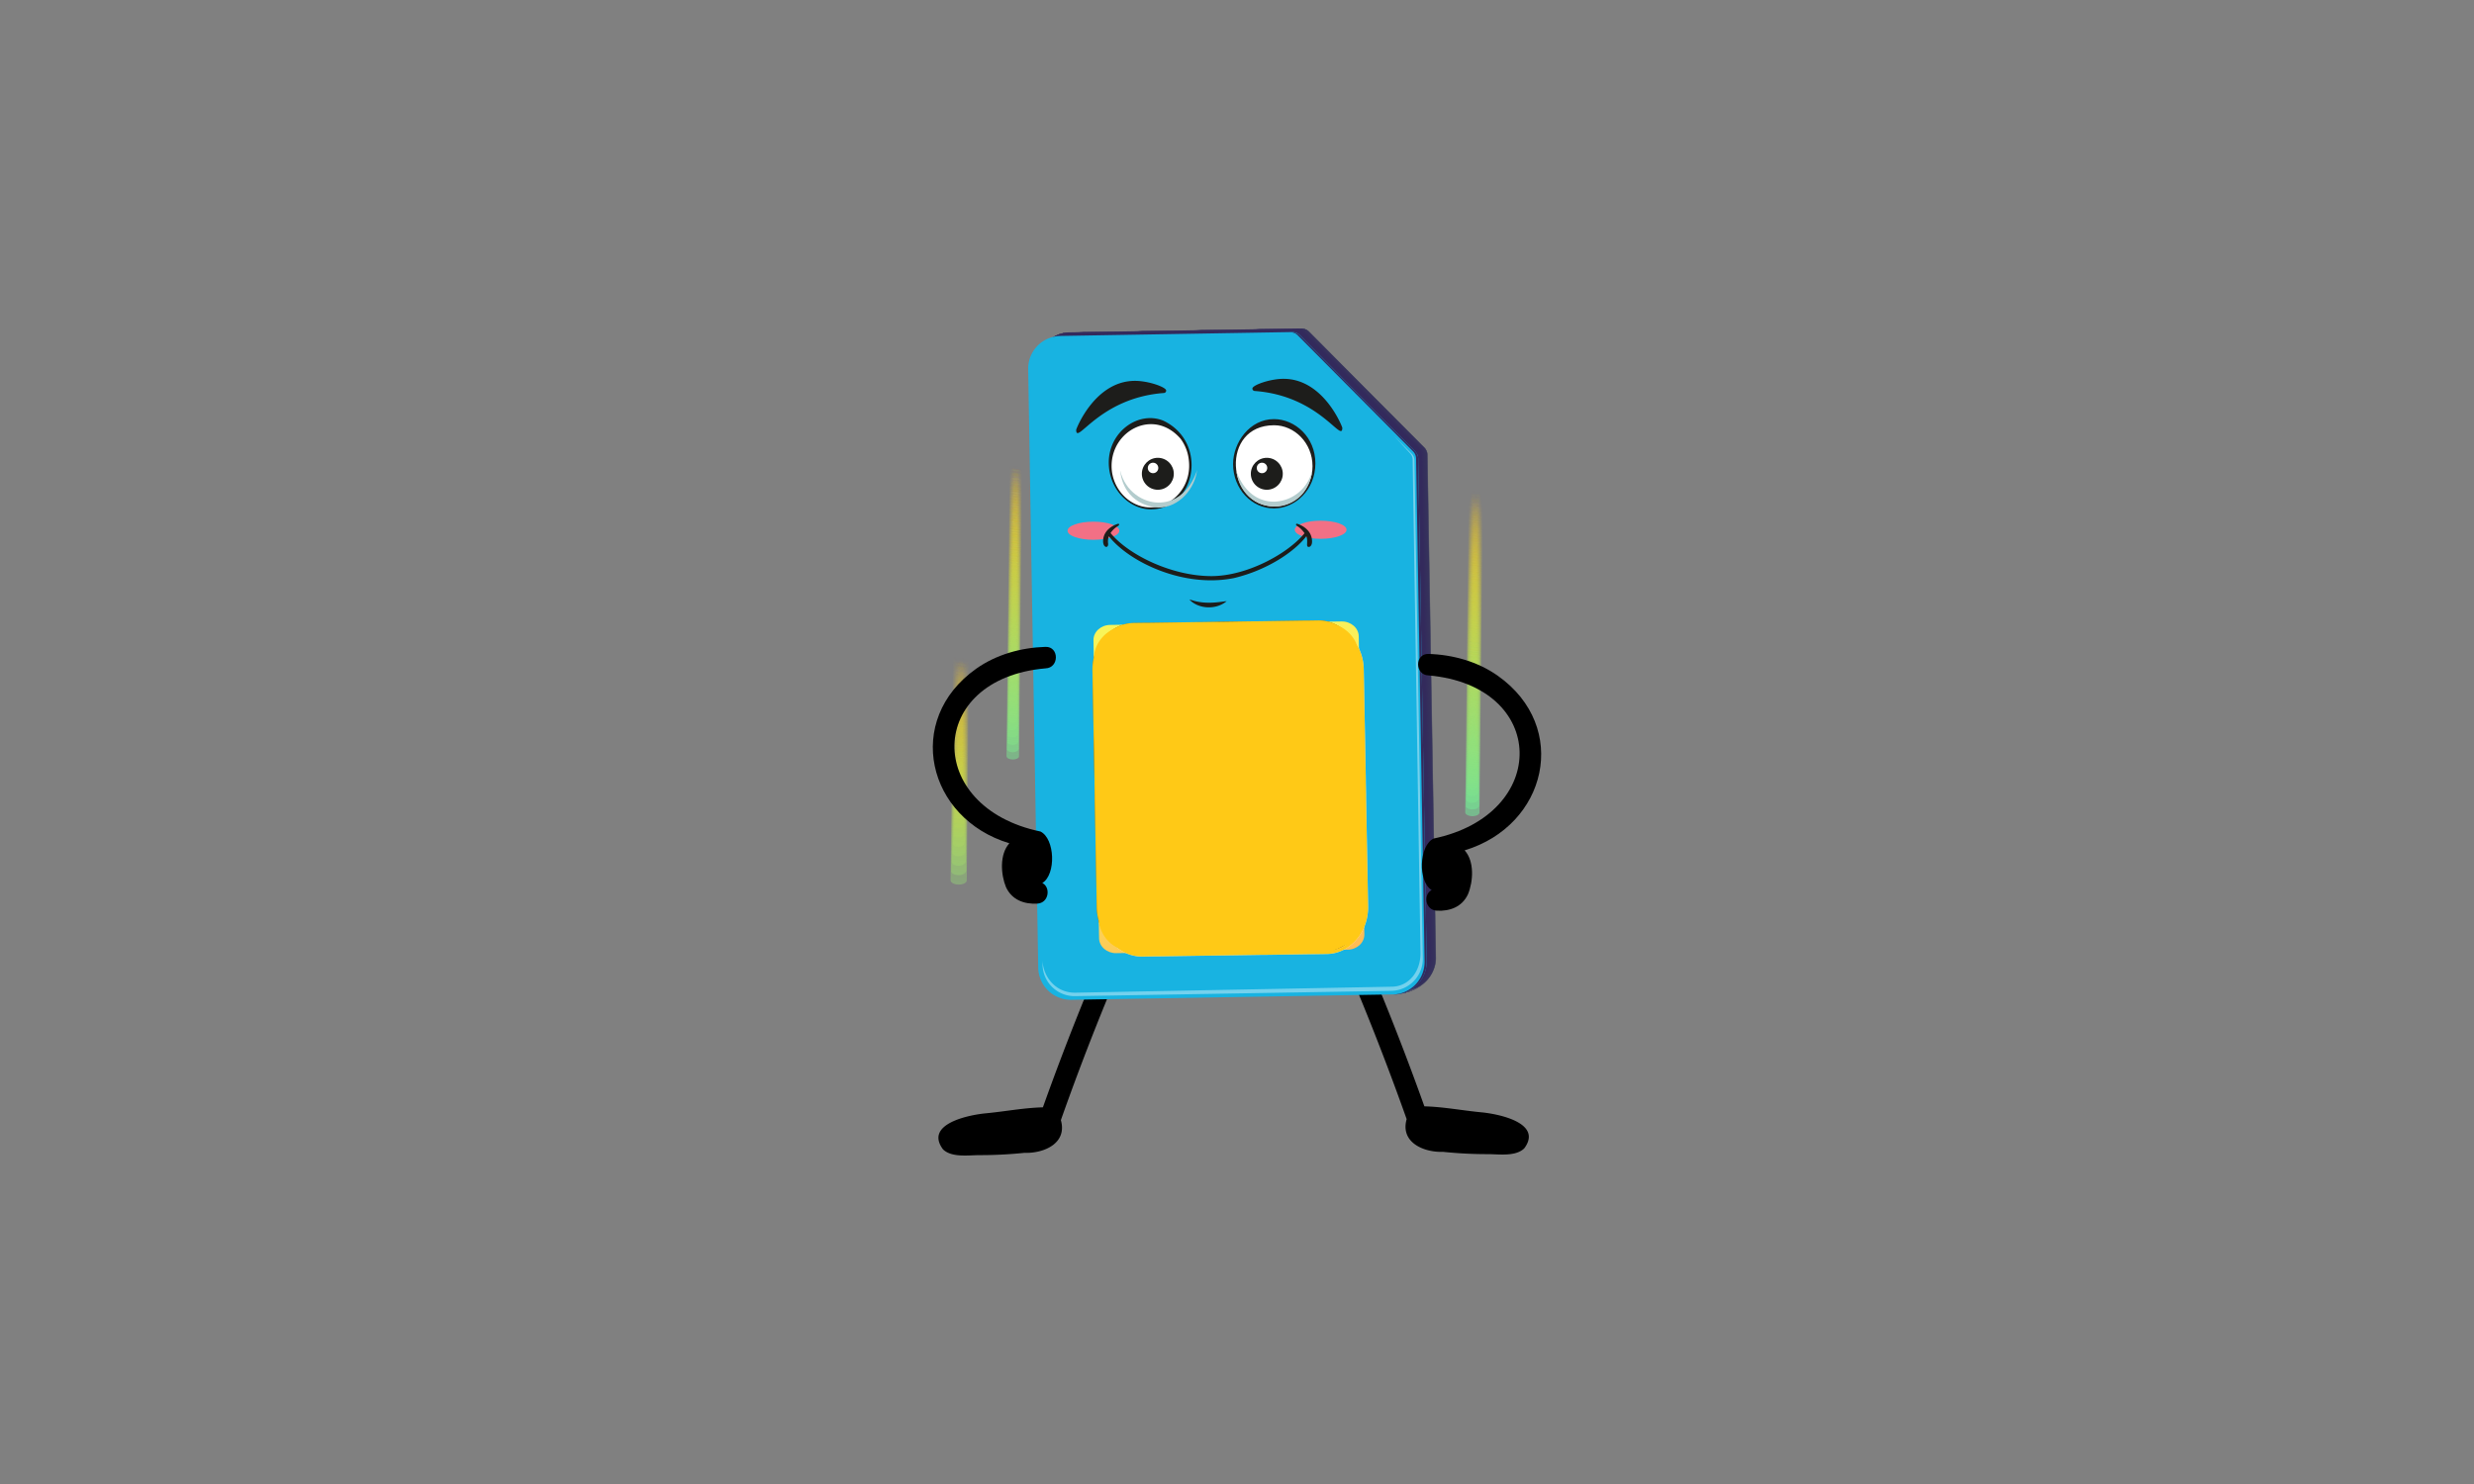 <?xml version="1.0" encoding="UTF-8"?> <svg xmlns="http://www.w3.org/2000/svg" xmlns:xlink="http://www.w3.org/1999/xlink" viewBox="0 0 1200 720"><rect x="0" y="0" width="1200" height="720" fill="#808080" stroke="none"/><defs><style>.cls-1{fill:none;}.cls-2{isolation:isolate;}.cls-3{fill:url(#linear-gradient);}.cls-4{fill:url(#linear-gradient-2);}.cls-5{fill:url(#linear-gradient-3);}.cls-6{fill:url(#linear-gradient-4);}.cls-7{fill:url(#linear-gradient-5);}.cls-8{fill:url(#linear-gradient-6);}.cls-9{fill:url(#linear-gradient-7);}.cls-10{fill:url(#linear-gradient-8);}.cls-11{fill:url(#linear-gradient-9);}.cls-12{fill:url(#linear-gradient-10);}.cls-13{fill:url(#linear-gradient-11);}.cls-14{fill:url(#linear-gradient-12);}.cls-15{fill:url(#linear-gradient-13);}.cls-16{fill:url(#linear-gradient-14);}.cls-17{fill:url(#linear-gradient-15);}.cls-18{fill:url(#linear-gradient-16);}.cls-19{fill:url(#linear-gradient-17);}.cls-20{fill:url(#linear-gradient-18);}.cls-21{fill:url(#linear-gradient-19);}.cls-22{fill:url(#linear-gradient-20);}.cls-23{fill:url(#linear-gradient-21);}.cls-24{fill:url(#linear-gradient-22);}.cls-25{fill:url(#linear-gradient-23);}.cls-26{fill:url(#linear-gradient-24);}.cls-27{fill:url(#linear-gradient-25);}.cls-28{fill:url(#linear-gradient-26);}.cls-29{fill:url(#linear-gradient-27);}.cls-30{fill:url(#linear-gradient-28);}.cls-31{fill:url(#linear-gradient-29);}.cls-32{fill:url(#linear-gradient-30);}.cls-33{fill:url(#linear-gradient-31);}.cls-34{fill:url(#linear-gradient-32);}.cls-35{fill:url(#linear-gradient-33);}.cls-36{fill:url(#linear-gradient-34);}.cls-37{fill:url(#linear-gradient-35);}.cls-38{fill:url(#linear-gradient-36);}.cls-39{fill:url(#linear-gradient-37);}.cls-40{fill:url(#linear-gradient-38);}.cls-41{fill:url(#linear-gradient-39);}.cls-42{fill:url(#linear-gradient-40);}.cls-43{fill:url(#linear-gradient-41);}.cls-44{fill:url(#linear-gradient-42);}.cls-45{fill:url(#linear-gradient-43);}.cls-46{fill:url(#linear-gradient-44);}.cls-47{fill:url(#linear-gradient-45);}.cls-48{fill:url(#linear-gradient-46);}.cls-49{fill:url(#linear-gradient-47);}.cls-50{fill:url(#linear-gradient-48);}.cls-51{fill:url(#linear-gradient-49);}.cls-52{fill:url(#linear-gradient-50);}.cls-53{fill:url(#linear-gradient-51);}.cls-54{fill:url(#linear-gradient-52);}.cls-55{fill:url(#linear-gradient-53);}.cls-56{fill:url(#linear-gradient-54);}.cls-57{fill:url(#linear-gradient-55);}.cls-58{fill:url(#linear-gradient-56);}.cls-59{fill:url(#linear-gradient-57);}.cls-60{fill:url(#linear-gradient-58);}.cls-61{fill:url(#linear-gradient-59);}.cls-62{fill:url(#linear-gradient-60);}.cls-63{fill:url(#linear-gradient-61);}.cls-64{fill:url(#linear-gradient-62);}.cls-65{fill:url(#linear-gradient-63);}.cls-66{fill:url(#linear-gradient-64);}.cls-67{fill:url(#linear-gradient-65);}.cls-68{fill:url(#linear-gradient-66);}.cls-69{fill:url(#linear-gradient-67);}.cls-70{fill:url(#linear-gradient-68);}.cls-71{fill:url(#linear-gradient-69);}.cls-72{fill:url(#linear-gradient-70);}.cls-73{fill:url(#linear-gradient-71);}.cls-74{fill:url(#linear-gradient-72);}.cls-75{fill:url(#linear-gradient-73);}.cls-76{fill:url(#linear-gradient-74);}.cls-77{fill:url(#linear-gradient-75);}.cls-78{fill:url(#linear-gradient-76);}.cls-79{fill:url(#linear-gradient-77);}.cls-80{fill:url(#linear-gradient-78);}.cls-81{fill:url(#linear-gradient-79);}.cls-82{fill:url(#linear-gradient-80);}.cls-83{fill:url(#linear-gradient-81);}.cls-84{fill:url(#linear-gradient-82);}.cls-85{fill:url(#linear-gradient-83);}.cls-86{fill:url(#linear-gradient-84);}.cls-87{fill:#332a5c;}.cls-88{opacity:0.54;}.cls-89{fill:#3a3d5c;}.cls-90{fill:#3a3c5c;}.cls-91{fill:#393c5c;}.cls-92{fill:#393b5c;}.cls-93{fill:#393a5c;}.cls-94{fill:#39395c;}.cls-95{fill:#38395c;}.cls-96{fill:#38385c;}.cls-97{fill:#38375c;}.cls-98{fill:#38365c;}.cls-99{fill:#37365c;}.cls-100{fill:#37355c;}.cls-101{fill:#37345c;}.cls-102{fill:#36335c;}.cls-103{fill:#36325c;}.cls-104{fill:#36315c;}.cls-105{fill:#35315c;}.cls-106{fill:#35305c;}.cls-107{fill:#352f5c;}.cls-108{fill:#352e5c;}.cls-109{fill:#342e5c;}.cls-110{fill:#342d5c;}.cls-111{fill:#342c5c;}.cls-112{fill:#342b5c;}.cls-113{fill:#332b5c;}.cls-114{fill:#18b3e1;}.cls-115,.cls-119,.cls-121,.cls-129{fill:#fff;}.cls-115{opacity:0.4;}.cls-116{fill:url(#linear-gradient-85);}.cls-117{opacity:0.48;}.cls-118{fill:url(#linear-gradient-86);}.cls-119{opacity:0.35;}.cls-120{fill:url(#linear-gradient-87);}.cls-121{opacity:0.61;}.cls-122{fill:#886500;}.cls-123{clip-path:url(#clip-path);}.cls-124,.cls-125{opacity:0.41;mix-blend-mode:screen;}.cls-124{fill:url(#radial-gradient);}.cls-125{fill:url(#radial-gradient-2);}.cls-126{fill:#ffc916;mix-blend-mode:color;}.cls-127{fill:#f27085;}.cls-128{fill:#1d1d1b;}.cls-130{fill:#b3cccd;}</style><linearGradient id="linear-gradient" x1="-2230.12" y1="1917.31" x2="-2043.46" y2="2090.49" gradientTransform="matrix(-0.98, -0.9, 1.71, -0.5, -5068.3, -565.27)" gradientUnits="userSpaceOnUse"><stop offset="0" stop-color="aqua"></stop><stop offset="1" stop-color="#ffc916" stop-opacity="0"></stop></linearGradient><linearGradient id="linear-gradient-2" x1="-2231.98" y1="1915.41" x2="-2043.17" y2="2090.58" xlink:href="#linear-gradient"></linearGradient><linearGradient id="linear-gradient-3" x1="-2233.45" y1="1913.88" x2="-2042.93" y2="2090.64" xlink:href="#linear-gradient"></linearGradient><linearGradient id="linear-gradient-4" x1="-2234.52" y1="1912.71" x2="-2042.72" y2="2090.66" xlink:href="#linear-gradient"></linearGradient><linearGradient id="linear-gradient-5" x1="-2235.21" y1="1911.9" x2="-2042.56" y2="2090.64" xlink:href="#linear-gradient"></linearGradient><linearGradient id="linear-gradient-6" x1="-2235.52" y1="1911.45" x2="-2042.43" y2="2090.59" xlink:href="#linear-gradient"></linearGradient><linearGradient id="linear-gradient-7" x1="-2235.43" y1="1911.36" x2="-2042.35" y2="2090.5" xlink:href="#linear-gradient"></linearGradient><linearGradient id="linear-gradient-8" x1="-2234.96" y1="1911.63" x2="-2042.3" y2="2090.37" xlink:href="#linear-gradient"></linearGradient><linearGradient id="linear-gradient-9" x1="-2234.09" y1="1912.25" x2="-2042.3" y2="2090.2" xlink:href="#linear-gradient"></linearGradient><linearGradient id="linear-gradient-10" x1="-2232.84" y1="1913.24" x2="-2042.33" y2="2090" xlink:href="#linear-gradient"></linearGradient><linearGradient id="linear-gradient-11" x1="-2231.21" y1="1914.59" x2="-2042.41" y2="2089.76" xlink:href="#linear-gradient"></linearGradient><linearGradient id="linear-gradient-12" x1="-2229.18" y1="1916.3" x2="-2042.52" y2="2089.48" xlink:href="#linear-gradient"></linearGradient><linearGradient id="linear-gradient-13" x1="-2295.72" y1="1975.45" x2="-2109.06" y2="2148.63" xlink:href="#linear-gradient"></linearGradient><linearGradient id="linear-gradient-14" x1="-2296.48" y1="1974.83" x2="-2108.85" y2="2148.91" xlink:href="#linear-gradient"></linearGradient><linearGradient id="linear-gradient-15" x1="-2297.09" y1="1974.35" x2="-2108.69" y2="2149.15" xlink:href="#linear-gradient"></linearGradient><linearGradient id="linear-gradient-16" x1="-2297.57" y1="1974" x2="-2108.58" y2="2149.34" xlink:href="#linear-gradient"></linearGradient><linearGradient id="linear-gradient-17" x1="-2297.9" y1="1973.78" x2="-2108.52" y2="2149.48" xlink:href="#linear-gradient"></linearGradient><linearGradient id="linear-gradient-18" x1="-2298.09" y1="1973.69" x2="-2108.51" y2="2149.58" xlink:href="#linear-gradient"></linearGradient><linearGradient id="linear-gradient-19" x1="-2298.14" y1="1973.73" x2="-2108.56" y2="2149.62" xlink:href="#linear-gradient"></linearGradient><linearGradient id="linear-gradient-20" x1="-2298.04" y1="1973.91" x2="-2108.65" y2="2149.62" xlink:href="#linear-gradient"></linearGradient><linearGradient id="linear-gradient-21" x1="-2297.8" y1="1974.23" x2="-2108.8" y2="2149.58" xlink:href="#linear-gradient"></linearGradient><linearGradient id="linear-gradient-22" x1="-2297.41" y1="1974.67" x2="-2109" y2="2149.48" xlink:href="#linear-gradient"></linearGradient><linearGradient id="linear-gradient-23" x1="-2296.88" y1="1975.25" x2="-2109.24" y2="2149.34" xlink:href="#linear-gradient"></linearGradient><linearGradient id="linear-gradient-24" x1="-2296.21" y1="1975.97" x2="-2109.54" y2="2149.15" xlink:href="#linear-gradient"></linearGradient><linearGradient id="linear-gradient-25" x1="-2233.85" y1="1969.25" x2="-2047.19" y2="2142.43" xlink:href="#linear-gradient"></linearGradient><linearGradient id="linear-gradient-26" x1="-2236.62" y1="1967.12" x2="-2044.86" y2="2145.03" xlink:href="#linear-gradient"></linearGradient><linearGradient id="linear-gradient-27" x1="-2238.88" y1="1965.46" x2="-2043.04" y2="2147.16" xlink:href="#linear-gradient"></linearGradient><linearGradient id="linear-gradient-28" x1="-2240.63" y1="1964.28" x2="-2041.73" y2="2148.81" xlink:href="#linear-gradient"></linearGradient><linearGradient id="linear-gradient-29" x1="-2241.87" y1="1963.57" x2="-2040.94" y2="2149.99" xlink:href="#linear-gradient"></linearGradient><linearGradient id="linear-gradient-30" x1="-2242.59" y1="1963.34" x2="-2040.65" y2="2150.69" xlink:href="#linear-gradient"></linearGradient><linearGradient id="linear-gradient-31" x1="-2242.81" y1="1963.57" x2="-2040.87" y2="2150.93" xlink:href="#linear-gradient"></linearGradient><linearGradient id="linear-gradient-32" x1="-2242.52" y1="1964.29" x2="-2041.6" y2="2150.69" xlink:href="#linear-gradient"></linearGradient><linearGradient id="linear-gradient-33" x1="-2241.71" y1="1965.47" x2="-2042.84" y2="2149.98" xlink:href="#linear-gradient"></linearGradient><linearGradient id="linear-gradient-34" x1="-2240.4" y1="1967.12" x2="-2044.59" y2="2148.8" xlink:href="#linear-gradient"></linearGradient><linearGradient id="linear-gradient-35" x1="-2238.58" y1="1969.25" x2="-2046.84" y2="2147.15" xlink:href="#linear-gradient"></linearGradient><linearGradient id="linear-gradient-36" x1="-2236.26" y1="1971.85" x2="-2049.59" y2="2145.03" xlink:href="#linear-gradient"></linearGradient><linearGradient id="linear-gradient-37" x1="-2299.35" y1="2007" x2="-2112.69" y2="2180.18" xlink:href="#linear-gradient"></linearGradient><linearGradient id="linear-gradient-38" x1="-2303.18" y1="2003.86" x2="-2111.41" y2="2181.77" xlink:href="#linear-gradient"></linearGradient><linearGradient id="linear-gradient-39" x1="-2306.27" y1="2001.39" x2="-2110.44" y2="2183.08" xlink:href="#linear-gradient"></linearGradient><linearGradient id="linear-gradient-40" x1="-2308.65" y1="1999.6" x2="-2109.75" y2="2184.12" xlink:href="#linear-gradient"></linearGradient><linearGradient id="linear-gradient-41" x1="-2310.29" y1="1998.47" x2="-2109.36" y2="2184.89" xlink:href="#linear-gradient"></linearGradient><linearGradient id="linear-gradient-42" x1="-2311.21" y1="1998.02" x2="-2109.27" y2="2185.38" xlink:href="#linear-gradient"></linearGradient><linearGradient id="linear-gradient-43" x1="-2311.41" y1="1998.24" x2="-2109.48" y2="2185.6" xlink:href="#linear-gradient"></linearGradient><linearGradient id="linear-gradient-44" x1="-2310.89" y1="1999.14" x2="-2109.98" y2="2185.54" xlink:href="#linear-gradient"></linearGradient><linearGradient id="linear-gradient-45" x1="-2309.64" y1="2000.7" x2="-2110.77" y2="2185.21" xlink:href="#linear-gradient"></linearGradient><linearGradient id="linear-gradient-46" x1="-2307.67" y1="2002.93" x2="-2111.86" y2="2184.6" xlink:href="#linear-gradient"></linearGradient><linearGradient id="linear-gradient-47" x1="-2304.99" y1="2005.83" x2="-2113.24" y2="2183.73" xlink:href="#linear-gradient"></linearGradient><linearGradient id="linear-gradient-48" x1="-2301.58" y1="2009.4" x2="-2114.92" y2="2182.58" xlink:href="#linear-gradient"></linearGradient><linearGradient id="linear-gradient-49" x1="-2176.53" y1="2042.39" x2="-1989.87" y2="2215.57" xlink:href="#linear-gradient"></linearGradient><linearGradient id="linear-gradient-50" x1="-2178.74" y1="2040.61" x2="-1986.98" y2="2218.52" xlink:href="#linear-gradient"></linearGradient><linearGradient id="linear-gradient-51" x1="-2180.53" y1="2039.22" x2="-1984.69" y2="2220.91" xlink:href="#linear-gradient"></linearGradient><linearGradient id="linear-gradient-52" x1="-2181.91" y1="2038.21" x2="-1983.02" y2="2222.73" xlink:href="#linear-gradient"></linearGradient><linearGradient id="linear-gradient-53" x1="-2182.87" y1="2037.58" x2="-1981.95" y2="2223.99" xlink:href="#linear-gradient"></linearGradient><linearGradient id="linear-gradient-54" x1="-2183.41" y1="2037.34" x2="-1981.48" y2="2224.69" xlink:href="#linear-gradient"></linearGradient><linearGradient id="linear-gradient-55" x1="-2183.54" y1="2037.49" x2="-1981.62" y2="2224.83" xlink:href="#linear-gradient"></linearGradient><linearGradient id="linear-gradient-56" x1="-2183.26" y1="2038.02" x2="-1982.36" y2="2224.42" xlink:href="#linear-gradient"></linearGradient><linearGradient id="linear-gradient-57" x1="-2182.56" y1="2038.93" x2="-1983.7" y2="2223.44" xlink:href="#linear-gradient"></linearGradient><linearGradient id="linear-gradient-58" x1="-2181.45" y1="2040.23" x2="-1985.64" y2="2221.9" xlink:href="#linear-gradient"></linearGradient><linearGradient id="linear-gradient-59" x1="-2179.93" y1="2041.91" x2="-1988.19" y2="2219.81" xlink:href="#linear-gradient"></linearGradient><linearGradient id="linear-gradient-60" x1="-2178" y1="2043.98" x2="-1991.33" y2="2217.16" xlink:href="#linear-gradient"></linearGradient><linearGradient id="linear-gradient-61" x1="-2292.27" y1="1851.26" x2="-2105.61" y2="2024.44" xlink:href="#linear-gradient"></linearGradient><linearGradient id="linear-gradient-62" x1="-2294.65" y1="1848.83" x2="-2105.84" y2="2024" xlink:href="#linear-gradient"></linearGradient><linearGradient id="linear-gradient-63" x1="-2296.52" y1="1846.87" x2="-2106" y2="2023.63" xlink:href="#linear-gradient"></linearGradient><linearGradient id="linear-gradient-64" x1="-2297.9" y1="1845.37" x2="-2106.1" y2="2023.32" xlink:href="#linear-gradient"></linearGradient><linearGradient id="linear-gradient-65" x1="-2298.79" y1="1844.33" x2="-2106.12" y2="2023.08" xlink:href="#linear-gradient"></linearGradient><linearGradient id="linear-gradient-66" x1="-2299.17" y1="1843.75" x2="-2106.08" y2="2022.9" xlink:href="#linear-gradient"></linearGradient><linearGradient id="linear-gradient-67" x1="-2299.06" y1="1843.63" x2="-2105.97" y2="2022.78" xlink:href="#linear-gradient"></linearGradient><linearGradient id="linear-gradient-68" x1="-2298.46" y1="1843.97" x2="-2105.79" y2="2022.72" xlink:href="#linear-gradient"></linearGradient><linearGradient id="linear-gradient-69" x1="-2297.35" y1="1844.78" x2="-2105.54" y2="2022.73" xlink:href="#linear-gradient"></linearGradient><linearGradient id="linear-gradient-70" x1="-2295.75" y1="1846.04" x2="-2105.23" y2="2022.8" xlink:href="#linear-gradient"></linearGradient><linearGradient id="linear-gradient-71" x1="-2293.65" y1="1847.77" x2="-2104.85" y2="2022.93" xlink:href="#linear-gradient"></linearGradient><linearGradient id="linear-gradient-72" x1="-2291.06" y1="1849.95" x2="-2104.4" y2="2023.13" xlink:href="#linear-gradient"></linearGradient><linearGradient id="linear-gradient-73" x1="-2301.04" y1="1889.08" x2="-2114.38" y2="2062.26" xlink:href="#linear-gradient"></linearGradient><linearGradient id="linear-gradient-74" x1="-2303.25" y1="1886.79" x2="-2114.44" y2="2061.97" xlink:href="#linear-gradient"></linearGradient><linearGradient id="linear-gradient-75" x1="-2304.99" y1="1884.94" x2="-2114.47" y2="2061.7" xlink:href="#linear-gradient"></linearGradient><linearGradient id="linear-gradient-76" x1="-2306.27" y1="1883.52" x2="-2114.46" y2="2061.48" xlink:href="#linear-gradient"></linearGradient><linearGradient id="linear-gradient-77" x1="-2307.08" y1="1882.53" x2="-2114.41" y2="2061.28" xlink:href="#linear-gradient"></linearGradient><linearGradient id="linear-gradient-78" x1="-2307.42" y1="1881.97" x2="-2114.33" y2="2061.12" xlink:href="#linear-gradient"></linearGradient><linearGradient id="linear-gradient-79" x1="-2307.3" y1="1881.84" x2="-2114.21" y2="2060.99" xlink:href="#linear-gradient"></linearGradient><linearGradient id="linear-gradient-80" x1="-2306.72" y1="1882.15" x2="-2114.06" y2="2060.9" xlink:href="#linear-gradient"></linearGradient><linearGradient id="linear-gradient-81" x1="-2305.67" y1="1882.88" x2="-2113.86" y2="2060.84" xlink:href="#linear-gradient"></linearGradient><linearGradient id="linear-gradient-82" x1="-2304.16" y1="1884.05" x2="-2113.64" y2="2060.81" xlink:href="#linear-gradient"></linearGradient><linearGradient id="linear-gradient-83" x1="-2302.18" y1="1885.65" x2="-2113.38" y2="2060.82" xlink:href="#linear-gradient"></linearGradient><linearGradient id="linear-gradient-84" x1="-2299.74" y1="1887.67" x2="-2113.08" y2="2060.85" xlink:href="#linear-gradient"></linearGradient><linearGradient id="linear-gradient-85" x1="-613.01" y1="626.36" x2="-381.62" y2="559.32" gradientTransform="translate(-6.72 -110.9) rotate(-90.96)" gradientUnits="userSpaceOnUse"><stop offset="0" stop-color="#ffaf55"></stop><stop offset="0.04" stop-color="#feb555"></stop><stop offset="0.29" stop-color="#fcd257"></stop><stop offset="0.53" stop-color="#fae658"></stop><stop offset="0.77" stop-color="#f8f359"></stop><stop offset="1" stop-color="#f8f759"></stop></linearGradient><linearGradient id="linear-gradient-86" x1="-619.45" y1="589.29" x2="-393.4" y2="523.8" xlink:href="#linear-gradient-85"></linearGradient><linearGradient id="linear-gradient-87" x1="-598.77" y1="666.07" x2="-375.04" y2="601.26" xlink:href="#linear-gradient-85"></linearGradient><clipPath id="clip-path"><path class="cls-1" d="M660.78,358.8l1.5,79.6c.24,12.67-11.07,23.11-25.26,23.32l-80.85,1.21c-13.09.2-23.88-9.12-24.1-20.8l-1.53-81.38c-.6-32.1,28.06-58.57,64-59.11h0C630.53,301.1,660.18,326.69,660.78,358.8Z"></path></clipPath><radialGradient id="radial-gradient" cx="32.04" cy="-10789.65" r="2.67" gradientTransform="matrix(63, 97.98, -12.02, 6.15, -131172.52, 63634.37)" gradientUnits="userSpaceOnUse"><stop offset="0.01" stop-color="#f8ff00"></stop><stop offset="0.09" stop-color="#dee500"></stop><stop offset="0.28" stop-color="#9ca200"></stop><stop offset="0.51" stop-color="#464b00"></stop><stop offset="0.91" stop-color="#01000a"></stop></radialGradient><radialGradient id="radial-gradient-2" cx="29.74" cy="-10636.52" r="2.67" gradientTransform="matrix(49.13, 76.4, -6.2, 3.18, -66808.42, 31914.55)" xlink:href="#radial-gradient"></radialGradient></defs><title>SIM-Illustrations-Ascend-2022</title><g class="cls-2"><g id="Layer_4" data-name="Layer 4"><path d="M548.53,446.05c-2.18-1.31-5.91-.69-7,1.84q-19.49,44-35.68,89.36c-9.24.24-18.29,2-27.47,2.88-8.53.78-30.11,5.18-21,17.48,4.12,4.09,12.26,2.86,17.56,2.83a208.54,208.54,0,0,0,21.92-1.11c9.44.34,20.92-4.58,17.71-15.87q16.2-45.86,35.88-90.37C551.51,450.53,551.1,447.59,548.53,446.05Z"></path><path d="M648.21,445.56c2.18-1.3,5.92-.69,7,1.85q19.49,44,35.68,89.36c9.24.23,18.29,2,27.46,2.88,8.54.78,30.12,5.17,21,17.48-4.13,4.09-12.26,2.85-17.56,2.83A208.4,208.4,0,0,1,700,558.85c-9.44.34-20.92-4.58-17.71-15.87Q666,497.12,646.37,452.61C645.23,450.05,645.64,447.11,648.21,445.56Z"></path><path class="cls-3" d="M494.26,367l2.14-202.79c0-.87-1.33-1.59-3-1.6h0c-1.67,0-3,.67-3,1.54L488.2,366.89c0,.87,1.34,1.59,3,1.61h0C492.88,368.51,494.25,367.82,494.26,367Z"></path><path class="cls-4" d="M493.3,164.93h0c-1.52,0-2.77.84-2.77,1.63l-2.09,196.93c0,.48.44.91,1.12,1.18a4.85,4.85,0,0,0,1.76.28h0c1.52,0,2.76-.84,2.77-1.63l2.09-196.93c0-.48-.44-.91-1.12-1.18A4.52,4.52,0,0,0,493.3,164.93Z"></path><path class="cls-5" d="M493.2,167.3h0c-1.37,0-2.49,1-2.5,1.71l-2,191.07c0,.46.43.87,1.09,1.11a4.51,4.51,0,0,0,1.66.21h0c1.37,0,2.49-1,2.5-1.72l2-191.06c0-.46-.43-.87-1.09-1.11A4.13,4.13,0,0,0,493.2,167.3Z"></path><path class="cls-6" d="M493.1,169.67h0a2.37,2.37,0,0,0-2.22,1.8l-2,185.21c0,.43.41.82,1.05,1a3.79,3.79,0,0,0,1.57.14h0a2.37,2.37,0,0,0,2.22-1.8l2-185.21c0-.43-.42-.81-1.06-1A3.79,3.79,0,0,0,493.1,169.67Z"></path><path class="cls-7" d="M493,172h0a2.34,2.34,0,0,0-1.95,1.89l-1.91,179.34c0,.41.41.77,1,1a3.35,3.35,0,0,0,1.47.07h0a2.33,2.33,0,0,0,1.94-1.89l1.91-179.34c0-.4-.41-.77-1-.95A3.53,3.53,0,0,0,493,172Z"></path><path class="cls-8" d="M492.91,174.42h0c-.91,0-1.67,1.49-1.67,2l-1.85,173.48c0,.38.4.72,1,.88a2.92,2.92,0,0,0,1.38,0h0c.91,0,1.66-1.5,1.67-2l1.84-173.48c0-.38-.4-.72-1-.88A2.88,2.88,0,0,0,492.91,174.42Z"></path><path class="cls-9" d="M492.81,176.79h0c-.76,0-1.39,1.66-1.4,2.06l-1.78,167.62c0,.35.39.67,1,.8a2.3,2.3,0,0,0,1.27-.07h0c.76,0,1.4-1.66,1.4-2.05l1.79-167.62c0-.36-.4-.68-1-.8A2.34,2.34,0,0,0,492.81,176.79Z"></path><path class="cls-10" d="M492.72,179.16h0c-.61,0-1.12,1.83-1.13,2.14l-1.72,161.76c0,.33.38.62.92.73a2,2,0,0,0,1.18-.13h0c.61,0,1.12-1.83,1.13-2.15l1.72-161.76c0-.33-.38-.62-.92-.72A1.89,1.89,0,0,0,492.72,179.16Z"></path><path class="cls-11" d="M492.62,181.53h0c-.46,0-.85,2-.85,2.23l-1.66,155.9c0,.3.37.57.89.65a1.54,1.54,0,0,0,1.08-.2h0c.46,0,.85-2,.85-2.23L494.59,182c0-.3-.37-.57-.88-.65A1.51,1.51,0,0,0,492.62,181.53Z"></path><path class="cls-12" d="M492.52,183.9h0c-.3,0-.57,2.16-.57,2.32l-1.6,150c0,.28.36.52.85.58a1.2,1.2,0,0,0,1-.27h0c.31,0,.57-2.16.58-2.32l1.6-150c0-.28-.37-.52-.86-.57A1.17,1.17,0,0,0,492.52,183.9Z"></path><path class="cls-13" d="M492.43,186.27h0a11.68,11.68,0,0,0-.3,2.41l-1.55,144.17c0,.25.36.47.83.5s.82-.13.89-.34h0a12.31,12.31,0,0,0,.3-2.4l1.54-144.17c0-.26-.36-.47-.82-.5S492.49,186.07,492.43,186.27Z"></path><path class="cls-14" d="M493.92,188.66c0-.22-.36-.41-.79-.42s-.8.18-.8.41l-1.51,140.8c0,.22.35.41.79.42s.8-.18.8-.41Z"></path><path class="cls-15" d="M655.15,443.24l3-279.35c0-1.19-1.84-2.18-4.15-2.21h0c-2.3,0-4.18.93-4.19,2.13l-3,279.34c0,1.2,1.85,2.19,4.15,2.22h0C653.26,445.39,655.14,444.44,655.15,443.24Z"></path><path class="cls-16" d="M653.82,165h0c-2.1,0-3.81,1.19-3.82,2.28l-2.9,273.45c0,.67.63,1.28,1.61,1.65a6.49,6.49,0,0,0,2.39.36h0c2.09,0,3.8-1.2,3.81-2.29L657.81,167c0-.68-.63-1.29-1.6-1.65A6.35,6.35,0,0,0,653.82,165Z"></path><path class="cls-17" d="M653.67,168.23h0c-1.88,0-3.43,1.46-3.44,2.44L647.4,438.22c0,.64.61,1.22,1.56,1.55a5.77,5.77,0,0,0,2.28.26h0c1.88,0,3.43-1.46,3.44-2.44L657.51,170c0-.64-.61-1.22-1.56-1.55A6,6,0,0,0,653.67,168.23Z"></path><path class="cls-18" d="M653.53,171.5h0a3.36,3.36,0,0,0-3.06,2.61l-2.78,261.64c0,.61.61,1.17,1.53,1.45a5.12,5.12,0,0,0,2.16.17h0a3.35,3.35,0,0,0,3.06-2.61l2.78-261.64c0-.61-.61-1.17-1.53-1.45A5.13,5.13,0,0,0,653.53,171.5Z"></path><path class="cls-19" d="M653.38,174.78h0c-1.46,0-2.67,2-2.68,2.76L648,433.29c0,.58.6,1.1,1.49,1.35a4.47,4.47,0,0,0,2,.06h0c1.46,0,2.67-2,2.68-2.76l2.72-255.75c0-.58-.6-1.1-1.49-1.35A4.47,4.47,0,0,0,653.38,174.78Z"></path><path class="cls-20" d="M653.24,178.05h0c-1.26,0-2.3,2.27-2.31,2.93l-2.66,249.84c0,.55.6,1,1.46,1.25a3.85,3.85,0,0,0,1.92,0h0c1.26,0,2.3-2.27,2.31-2.93l2.66-249.84c0-.55-.59-1-1.45-1.25A3.89,3.89,0,0,0,653.24,178.05Z"></path><path class="cls-21" d="M653.09,181.32h0c-1.05,0-1.92,2.54-1.93,3.09l-2.59,243.94c0,.52.58,1,1.41,1.15a3.12,3.12,0,0,0,1.81-.13h0c1.05,0,1.93-2.54,1.93-3.08l2.6-243.95c0-.51-.58-1-1.42-1.15A3.29,3.29,0,0,0,653.09,181.32Z"></path><path class="cls-22" d="M653,184.6h0c-.84,0-1.55,2.81-1.55,3.24l-2.54,238.05c0,.48.57.91,1.37,1.05a2.59,2.59,0,0,0,1.7-.23h0c.84,0,1.55-2.81,1.55-3.25l2.54-238c0-.48-.58-.91-1.38-1A2.57,2.57,0,0,0,653,184.6Z"></path><path class="cls-23" d="M652.8,187.87h0c-.63,0-1.17,3.08-1.17,3.41l-2.48,232.14c0,.45.57.85,1.34.95a2.06,2.06,0,0,0,1.58-.33h0c.63,0,1.17-3.08,1.18-3.4l2.47-232.15c0-.45-.57-.84-1.34-1A2.1,2.1,0,0,0,652.8,187.87Z"></path><path class="cls-24" d="M652.66,191.14h0c-.42,0-.8,3.35-.8,3.57L649.44,421c0,.42.56.79,1.3.86a1.7,1.7,0,0,0,1.47-.43h0c.42,0,.79-3.35.8-3.57l2.41-226.24c0-.42-.56-.78-1.3-.85A1.65,1.65,0,0,0,652.66,191.14Z"></path><path class="cls-25" d="M652.51,194.42h0c-.21,0-.42,3.61-.42,3.72l-2.35,220.35c0,.38.55.71,1.26.75s1.26-.21,1.35-.53h0c.21,0,.42-3.61.42-3.72l2.35-220.35c0-.38-.55-.71-1.26-.75S652.6,194.1,652.51,194.42Z"></path><path class="cls-26" d="M654.83,197.72c0-.36-.55-.65-1.23-.65s-1.23.27-1.23.62L650,416c0,.35.54.65,1.22.65s1.23-.27,1.24-.62Z"></path><path class="cls-27" d="M566.66,414.2l2.65-250.06c0-1.07-1.65-2-3.71-2h0c-2.07,0-3.75.83-3.76,1.91l-2.65,250.05c0,1.08,1.65,2,3.72,2h0C565,416.13,566.65,415.27,566.66,414.2Z"></path><path class="cls-28" d="M565.45,168.72h0c-1.87,0-3.4,1-3.41,2l-2.55,240.09c0,.59.56,1.13,1.41,1.46a5.9,5.9,0,0,0,2.12.34h0c1.87,0,3.4-1,3.41-2L569,170.52c0-.59-.55-1.13-1.41-1.46A5.9,5.9,0,0,0,565.45,168.72Z"></path><path class="cls-29" d="M565.31,175.28h0c-1.68,0-3.06,1.14-3.07,2L559.8,407.41c0,.56.53,1.07,1.35,1.36a5.12,5.12,0,0,0,2,.26h0c1.68,0,3.06-1.14,3.07-2l2.44-230.12c0-.56-.53-1.06-1.35-1.35A5.34,5.34,0,0,0,565.31,175.28Z"></path><path class="cls-30" d="M565.17,181.84h0a2.81,2.81,0,0,0-2.74,2.07L560.1,404.05c0,.53.51,1,1.29,1.26a4.77,4.77,0,0,0,1.85.19h0a2.79,2.79,0,0,0,2.73-2.08l2.34-220.13c0-.53-.51-1-1.29-1.26A4.79,4.79,0,0,0,565.17,181.84Z"></path><path class="cls-31" d="M565,188.4h0a2.72,2.72,0,0,0-2.4,2.13L560.4,400.69c0,.49.49.93,1.23,1.16a4.19,4.19,0,0,0,1.72.11h0a2.72,2.72,0,0,0,2.4-2.13L568,189.67c0-.49-.49-.93-1.23-1.15A4,4,0,0,0,565,188.4Z"></path><path class="cls-32" d="M564.89,195h0c-1.13,0-2.06,1.6-2.06,2.19L560.7,397.34c0,.45.47.85,1.17,1a3.44,3.44,0,0,0,1.59,0h0c1.12,0,2-1.6,2.06-2.18l2.13-200.19c0-.45-.48-.86-1.17-1.05A3.44,3.44,0,0,0,564.89,195Z"></path><path class="cls-33" d="M564.75,201.52h0c-.94,0-1.72,1.76-1.72,2.24L561,394c0,.41.45.79,1.11.94a2.85,2.85,0,0,0,1.46,0h0c.94,0,1.71-1.76,1.72-2.24l2-190.22c0-.41-.45-.79-1.1-.94A2.84,2.84,0,0,0,564.75,201.52Z"></path><path class="cls-34" d="M564.6,208.08h0c-.75,0-1.37,1.91-1.38,2.3L561.3,390.62c0,.38.44.72,1.05.84a2.19,2.19,0,0,0,1.33-.11h0c.75,0,1.38-1.91,1.38-2.3L567,208.81c0-.38-.43-.72-1.05-.84A2.36,2.36,0,0,0,564.6,208.08Z"></path><path class="cls-35" d="M564.46,214.64h0c-.56,0-1,2.06-1,2.36L561.6,387.26c0,.34.42.65,1,.74a1.8,1.8,0,0,0,1.2-.18h0c.56,0,1-2.07,1-2.36l1.82-170.27c0-.34-.42-.64-1-.74A1.74,1.74,0,0,0,564.46,214.64Z"></path><path class="cls-36" d="M564.32,221.2h0c-.37,0-.7,2.22-.7,2.41l-1.71,160.3c0,.3.39.57.92.63a1.31,1.31,0,0,0,1.07-.26h0c.37,0,.7-2.22.7-2.41l1.71-160.3c0-.3-.39-.57-.92-.63A1.31,1.31,0,0,0,564.32,221.2Z"></path><path class="cls-37" d="M564.18,227.76h0a10.81,10.81,0,0,0-.37,2.47l-1.6,150.32c0,.27.37.5.86.53s.86-.13.94-.34h0a10.22,10.22,0,0,0,.36-2.47L566,228c0-.26-.37-.49-.86-.53S564.26,227.55,564.18,227.76Z"></path><path class="cls-38" d="M565.65,234.34c0-.24-.36-.43-.8-.43s-.81.18-.81.41l-1.53,142.87c0,.23.36.42.8.43s.81-.18.81-.41Z"></path><path class="cls-39" d="M717.61,394.22l2.45-231.05c0-1-1.52-1.81-3.43-1.83h0c-1.9,0-3.46.77-3.47,1.76l-2.45,231.05c0,1,1.53,1.81,3.44,1.83h0C716.05,396,717.6,395.21,717.61,394.22Z"></path><path class="cls-40" d="M716.5,167.4h0c-1.73,0-3.15.91-3.16,1.81L711,391.05c0,.55.51,1.05,1.31,1.35a5.43,5.43,0,0,0,2,.31h0c1.73,0,3.14-.91,3.15-1.81l2.36-221.83c0-.56-.51-1-1.31-1.36A5.43,5.43,0,0,0,716.5,167.4Z"></path><path class="cls-41" d="M716.37,173.46h0c-1.56,0-2.83,1-2.84,1.87L711.27,388c0,.51.49,1,1.25,1.25a4.57,4.57,0,0,0,1.83.24h0c1.56,0,2.83-1.05,2.84-1.86L719.45,175c0-.52-.49-1-1.25-1.25A4.75,4.75,0,0,0,716.37,173.46Z"></path><path class="cls-42" d="M716.24,179.52h0a2.59,2.59,0,0,0-2.53,1.92l-2.16,203.4c0,.49.47.92,1.19,1.16a4.29,4.29,0,0,0,1.71.18h0a2.59,2.59,0,0,0,2.53-1.92l2.16-203.4c0-.49-.47-.92-1.19-1.16A4.27,4.27,0,0,0,716.24,179.52Z"></path><path class="cls-43" d="M716.11,185.58h0a2.52,2.52,0,0,0-2.22,2l-2.06,194.19c0,.45.45.86,1.13,1.06a3.76,3.76,0,0,0,1.59.11h0a2.5,2.5,0,0,0,2.22-2l2.06-194.19c0-.45-.45-.85-1.13-1.06A3.76,3.76,0,0,0,716.11,185.58Z"></path><path class="cls-44" d="M716,191.65h0c-1,0-1.9,1.48-1.91,2l-2,185c0,.41.43.79,1.08,1a3.19,3.19,0,0,0,1.47,0h0c1,0,1.89-1.48,1.9-2l2-185c0-.42-.44-.79-1.08-1A3.19,3.19,0,0,0,716,191.65Z"></path><path class="cls-45" d="M715.85,197.71h0c-.87,0-1.59,1.62-1.59,2.07l-1.87,175.76c0,.38.41.72,1,.87a2.76,2.76,0,0,0,1.35,0h0c.86,0,1.58-1.63,1.59-2.08l1.87-175.75c0-.39-.42-.73-1-.88A2.63,2.63,0,0,0,715.85,197.71Z"></path><path class="cls-46" d="M715.72,203.77h0c-.7,0-1.28,1.76-1.28,2.12l-1.77,166.54c0,.35.39.67,1,.78a2.11,2.11,0,0,0,1.23-.1h0c.69,0,1.27-1.77,1.28-2.13l1.77-166.54c0-.35-.4-.66-1-.77A2.07,2.07,0,0,0,715.72,203.77Z"></path><path class="cls-47" d="M715.59,209.83h0c-.52,0-1,1.91-1,2.18l-1.68,157.32c0,.32.39.6.91.68a1.6,1.6,0,0,0,1.11-.17h0c.52,0,1-1.91,1-2.18l1.67-157.32c0-.32-.38-.6-.91-.68A1.59,1.59,0,0,0,715.59,209.83Z"></path><path class="cls-48" d="M715.45,215.89h0c-.34,0-.64,2.05-.65,2.23l-1.58,148.11c0,.28.37.53.85.58a1.16,1.16,0,0,0,1-.24h0c.35,0,.65-2.05.65-2.23l1.59-148.1c0-.29-.37-.53-.86-.59A1.25,1.25,0,0,0,715.45,215.89Z"></path><path class="cls-49" d="M715.32,222h0a9.8,9.8,0,0,0-.33,2.28l-1.49,138.9c0,.24.35.46.8.49s.79-.12.87-.31h0a9.88,9.88,0,0,0,.33-2.29L717,222.13c0-.25-.35-.46-.8-.49S715.4,221.76,715.32,222Z"></path><path class="cls-50" d="M716.68,228c0-.22-.33-.39-.74-.4s-.74.17-.75.38l-1.41,132c0,.22.33.39.74.4s.74-.17.75-.38Z"></path><path class="cls-51" d="M617.44,315.57l1.61-152.48c0-.65-1-1.19-2.26-1.21h0c-1.26,0-2.29.51-2.29,1.16l-1.62,152.48c0,.65,1,1.19,2.27,1.21h0C616.4,316.74,617.43,316.22,617.44,315.57Z"></path><path class="cls-52" d="M616.7,165.88h0c-1.14,0-2.08.6-2.08,1.2l-1.55,146.39c0,.36.32.68.83.88a3.4,3.4,0,0,0,1.31.22h0c1.15,0,2.08-.6,2.09-1.19L618.85,167c0-.36-.33-.68-.84-.88A3.56,3.56,0,0,0,616.7,165.88Z"></path><path class="cls-53" d="M616.61,169.88h0c-1,0-1.87.7-1.87,1.23l-1.49,140.32c0,.33.31.64.8.82a3.28,3.28,0,0,0,1.23.17h0c1,0,1.87-.7,1.88-1.23l1.49-140.32c0-.33-.32-.64-.8-.82A3.33,3.33,0,0,0,616.61,169.88Z"></path><path class="cls-54" d="M616.53,173.88h0a1.7,1.7,0,0,0-1.67,1.26l-1.43,134.24c0,.31.31.6.77.76a3,3,0,0,0,1.15.12h0A1.71,1.71,0,0,0,617,309l1.42-134.24c0-.31-.3-.59-.76-.75A3,3,0,0,0,616.53,173.88Z"></path><path class="cls-55" d="M616.44,177.88h0a1.64,1.64,0,0,0-1.46,1.3l-1.36,128.15c0,.29.29.56.73.7a2.59,2.59,0,0,0,1.07.07h0a1.64,1.64,0,0,0,1.46-1.29l1.36-128.16c0-.29-.29-.55-.73-.69A2.59,2.59,0,0,0,616.44,177.88Z"></path><path class="cls-56" d="M616.36,181.88h0c-.69,0-1.26,1-1.26,1.33l-1.3,122.07c0,.28.28.52.7.64a2.18,2.18,0,0,0,1,0h0c.69,0,1.26-1,1.26-1.33L618,182.55c0-.28-.28-.52-.7-.64A2.18,2.18,0,0,0,616.36,181.88Z"></path><path class="cls-57" d="M616.27,185.88h0c-.57,0-1,1.07-1,1.36l-1.23,116c0,.25.27.47.66.57a1.69,1.69,0,0,0,.9,0h0c.57,0,1.05-1.06,1.05-1.36l1.23-116c0-.25-.27-.48-.66-.57A1.81,1.81,0,0,0,616.27,185.88Z"></path><path class="cls-58" d="M616.18,189.88h0c-.45,0-.84,1.16-.84,1.4l-1.17,109.91c0,.23.26.43.63.51a1.53,1.53,0,0,0,.82-.06h0c.46,0,.84-1.16.84-1.4l1.17-109.91c0-.23-.26-.43-.63-.51A1.45,1.45,0,0,0,616.18,189.88Z"></path><path class="cls-59" d="M616.1,193.88h0c-.35,0-.64,1.25-.64,1.43l-1.11,103.83c0,.21.25.39.6.45a1.11,1.11,0,0,0,.74-.11h0c.34,0,.63-1.25.63-1.43l1.11-103.83c0-.21-.25-.39-.59-.45A1.1,1.1,0,0,0,616.1,193.88Z"></path><path class="cls-60" d="M616,197.88h0c-.23,0-.43,1.34-.43,1.46l-1,97.76c0,.18.24.34.56.38a.79.79,0,0,0,.65-.16h0c.23,0,.43-1.34.43-1.46l1.05-97.75c0-.18-.24-.35-.56-.38A.82.82,0,0,0,616,197.88Z"></path><path class="cls-61" d="M615.92,201.88h0a6.45,6.45,0,0,0-.22,1.49l-1,91.68c0,.16.23.3.52.32s.53-.08.58-.2h0a6.54,6.54,0,0,0,.22-1.5L617,202c0-.16-.23-.3-.52-.32S616,201.75,615.92,201.88Z"></path><path class="cls-62" d="M616.82,205.89c0-.14-.22-.26-.49-.26s-.49.11-.49.25L614.91,293c0,.14.21.26.48.26s.5-.11.5-.25Z"></path><path class="cls-63" d="M468.91,427.18l2.78-262.41c0-1.12-1.73-2.05-3.9-2.07h0c-2.16,0-3.93.87-3.94,2L461.07,427.1c0,1.13,1.74,2.06,3.9,2.08h0C467.13,429.2,468.9,428.31,468.91,427.18Z"></path><path class="cls-64" d="M467.67,165.76h0c-2,0-3.58,1.09-3.59,2.11l-2.7,254.83c0,.63.59,1.2,1.5,1.54a6.29,6.29,0,0,0,2.23.35h0c2,0,3.57-1.09,3.58-2.11l2.71-254.82c0-.64-.59-1.2-1.5-1.55A6.33,6.33,0,0,0,467.67,165.76Z"></path><path class="cls-65" d="M467.54,168.83h0c-1.77,0-3.22,1.3-3.23,2.22l-2.62,247.24c0,.6.57,1.14,1.45,1.44a5.27,5.27,0,0,0,2.11.26h0c1.77,0,3.22-1.29,3.23-2.21l2.62-247.24c0-.6-.57-1.14-1.45-1.45A5.62,5.62,0,0,0,467.54,168.83Z"></path><path class="cls-66" d="M467.42,171.9h0a3.07,3.07,0,0,0-2.88,2.33L462,413.89c0,.56.55,1.07,1.4,1.34a4.8,4.8,0,0,0,2,.17h0a3.05,3.05,0,0,0,2.88-2.33l2.54-239.65c0-.56-.56-1.07-1.4-1.34A5,5,0,0,0,467.42,171.9Z"></path><path class="cls-67" d="M467.29,175h0c-1.38,0-2.51,1.73-2.52,2.44l-2.46,232.07c0,.53.54,1,1.35,1.24a4.27,4.27,0,0,0,1.87.09h0c1.38,0,2.51-1.73,2.52-2.44l2.47-232.07c0-.53-.55-1-1.36-1.24A4.27,4.27,0,0,0,467.29,175Z"></path><path class="cls-68" d="M467.17,178h0C466,178,465,180,465,180.6l-2.39,224.48c0,.49.54.94,1.31,1.14a3.56,3.56,0,0,0,1.75,0h0c1.18,0,2.16-1.94,2.17-2.55l2.38-224.49c0-.49-.53-.94-1.3-1.14A3.56,3.56,0,0,0,467.17,178Z"></path><path class="cls-69" d="M467,181.11h0c-1,0-1.8,2.15-1.81,2.67l-2.31,216.89c0,.46.52.88,1.26,1.05a3.08,3.08,0,0,0,1.63-.09h0c1,0,1.81-2.16,1.81-2.67l2.31-216.89c0-.47-.52-.88-1.26-1A3,3,0,0,0,467,181.11Z"></path><path class="cls-70" d="M466.92,184.18h0c-.79,0-1.45,2.37-1.46,2.78l-2.23,209.31c0,.43.51.81,1.21.94A2.44,2.44,0,0,0,466,397h0c.79,0,1.46-2.37,1.46-2.78L469.64,185c0-.43-.51-.82-1.21-.95A2.43,2.43,0,0,0,466.92,184.18Z"></path><path class="cls-71" d="M466.79,187.25h0c-.59,0-1.1,2.58-1.1,2.89l-2.15,201.72c0,.4.49.75,1.16.85a2,2,0,0,0,1.4-.27h0c.59,0,1.09-2.58,1.1-2.88l2.15-201.73c0-.39-.5-.75-1.17-.84A1.88,1.88,0,0,0,466.79,187.25Z"></path><path class="cls-72" d="M466.67,190.32h0c-.4,0-.75,2.79-.75,3l-2.07,194.14c0,.36.48.67,1.11.74a1.5,1.5,0,0,0,1.28-.35h0c.39,0,.74-2.79.74-3l2.07-194.14c0-.36-.48-.67-1.11-.74A1.47,1.47,0,0,0,466.67,190.32Z"></path><path class="cls-73" d="M466.54,193.39h0a15.56,15.56,0,0,0-.39,3.11l-2,186.55c0,.33.46.61,1.07.65s1.06-.17,1.15-.44h0a16.33,16.33,0,0,0,.39-3.11l2-186.55c0-.33-.47-.61-1.07-.65S466.62,193.12,466.54,193.39Z"></path><path class="cls-74" d="M468.47,196.48c0-.3-.46-.54-1-.55s-1,.23-1,.53l-1.95,182.19c0,.29.45.53,1,.54s1-.23,1-.52Z"></path><path class="cls-75" d="M533.08,447.13l3-282.55c0-1.21-1.87-2.21-4.2-2.23h0c-2.33,0-4.23.93-4.24,2.15l-3,282.54c0,1.21,1.86,2.21,4.19,2.24h0C531.17,449.3,533.07,448.34,533.08,447.13Z"></path><path class="cls-76" d="M531.75,165.65h0c-2.12,0-3.85,1.17-3.86,2.27L525,442.3c0,.68.63,1.29,1.61,1.66a6.54,6.54,0,0,0,2.4.37h0c2.12,0,3.85-1.17,3.86-2.27l2.91-274.37c0-.68-.63-1.3-1.61-1.67A6.54,6.54,0,0,0,531.75,165.65Z"></path><path class="cls-77" d="M531.61,169h0c-1.9,0-3.47,1.4-3.48,2.39l-2.82,266.2c0,.65.62,1.23,1.56,1.56a5.94,5.94,0,0,0,2.28.28h0c1.9,0,3.46-1.4,3.47-2.4l2.83-266.2c0-.64-.62-1.22-1.56-1.55A5.94,5.94,0,0,0,531.61,169Z"></path><path class="cls-78" d="M531.48,172.26h0a3.29,3.29,0,0,0-3.1,2.52l-2.74,258c0,.61.6,1.16,1.51,1.45a5.39,5.39,0,0,0,2.15.18h0a3.29,3.29,0,0,0,3.09-2.51l2.74-258c0-.6-.6-1.15-1.51-1.44A5.17,5.17,0,0,0,531.48,172.26Z"></path><path class="cls-79" d="M531.34,175.57h0c-1.48,0-2.7,1.86-2.71,2.63L526,428.07c0,.57.59,1.09,1.46,1.34a4.64,4.64,0,0,0,2,.09h0c1.48,0,2.7-1.87,2.71-2.64L534.82,177c0-.57-.59-1.09-1.46-1.34A4.64,4.64,0,0,0,531.34,175.57Z"></path><path class="cls-80" d="M531.21,178.87h0c-1.27,0-2.33,2.1-2.33,2.76l-2.57,241.7c0,.53.57,1,1.4,1.23a4,4,0,0,0,1.89,0h0c1.27,0,2.32-2.1,2.33-2.76l2.57-241.7c0-.53-.57-1-1.41-1.23A3.85,3.85,0,0,0,531.21,178.87Z"></path><path class="cls-81" d="M531.07,182.17h0c-1.06,0-1.94,2.34-2,2.89l-2.48,233.52c0,.5.56.95,1.35,1.13a3.25,3.25,0,0,0,1.76-.1h0c1.06,0,1.94-2.33,2-2.88l2.49-233.53c0-.49-.56-.94-1.36-1.12A3.37,3.37,0,0,0,531.07,182.17Z"></path><path class="cls-82" d="M530.94,185.48h0c-.85,0-1.56,2.56-1.57,3L527,413.84c0,.46.55.88,1.31,1a2.62,2.62,0,0,0,1.62-.19h0c.85,0,1.57-2.56,1.57-3l2.4-225.35c0-.46-.54-.88-1.3-1A2.58,2.58,0,0,0,530.94,185.48Z"></path><path class="cls-83" d="M530.8,188.78h0c-.63,0-1.18,2.8-1.18,3.13L527.3,409.1c0,.42.53.8,1.26.91a2.07,2.07,0,0,0,1.5-.29h0c.63,0,1.18-2.79,1.18-3.12l2.32-217.19c0-.43-.53-.8-1.26-.91A2.12,2.12,0,0,0,530.8,188.78Z"></path><path class="cls-84" d="M530.67,192.09h0c-.42,0-.8,3-.8,3.25l-2.23,209c0,.39.51.73,1.2.8a1.59,1.59,0,0,0,1.37-.37h0c.42,0,.8-3,.8-3.25l2.23-209c0-.39-.52-.73-1.2-.8A1.6,1.6,0,0,0,530.67,192.09Z"></path><path class="cls-85" d="M530.53,195.39h0c-.21,0-.41,3.26-.42,3.37L528,399.61c0,.35.5.66,1.15.69s1.15-.18,1.24-.46h0c.21,0,.42-3.26.42-3.37l2.15-200.85c0-.36-.51-.66-1.16-.7S530.62,195.11,530.53,195.39Z"></path><path class="cls-86" d="M532.61,198.72c0-.32-.49-.58-1.1-.58s-1.11.24-1.11.56l-2.1,196.17c0,.31.49.58,1.1.58s1.11-.24,1.11-.56Z"></path><path class="cls-87" d="M692.29,220.64l4.1,243.93a15.84,15.84,0,0,1-15.57,16.1L524.11,483.3A15.84,15.84,0,0,1,508,467.73l-4.87-290.37a15.84,15.84,0,0,1,15.57-16.11l112.51-1.88a5,5,0,0,1,3.67,1.48l56,56.32A5,5,0,0,1,692.29,220.64Z"></path><g class="cls-88"><path class="cls-89" d="M511.08,163.57a16.38,16.38,0,0,1,3.39-.43l112.57-3c1.37,0,5.63-.07,6.6.91l56.44,56.84c.92.92,1.36,3.3,1.38,4.6l4.09,243.93c.1,5.9-6.23,13.46-14.2,15.18,8.65-1.39,15.34-9.32,15.21-16.9l-4.09-243.93a5.07,5.07,0,0,0-1.47-3.47l-56-56.31a5,5,0,0,0-3.66-1.49l-112.52,1.89A15.72,15.72,0,0,0,511.08,163.57Z"></path><path class="cls-89" d="M511.08,163.57a16.38,16.38,0,0,1,3.39-.43l112.5-3c1.38,0,5.64-.07,6.61.91L690,217.87c.92.93,1.36,3.3,1.39,4.6l4.09,243.93c.1,5.9-6.21,13.44-14.16,15.19,8.62-1.4,15.3-9.33,15.17-16.91l-4.1-243.93a5,5,0,0,0-1.46-3.47L635,161a5,5,0,0,0-3.67-1.49l-112.45,1.89A15.72,15.72,0,0,0,511.08,163.57Z"></path><path class="cls-90" d="M511.08,163.57a16.38,16.38,0,0,1,3.39-.43l112.44-3c1.38,0,5.64-.06,6.61.91L690,217.87c.92.93,1.36,3.3,1.38,4.61l4.1,243.92c.1,5.9-6.18,13.43-14.13,15.19,8.59-1.4,15.26-9.33,15.14-16.91l-4.1-243.92a5.09,5.09,0,0,0-1.46-3.48l-56-56.31a5.06,5.06,0,0,0-3.67-1.49l-112.39,1.89A15.72,15.72,0,0,0,511.08,163.57Z"></path><path class="cls-90" d="M511.08,163.57a16.38,16.38,0,0,1,3.39-.43l112.38-3c1.37,0,5.64-.06,6.61.91l56.43,56.81c.92.93,1.36,3.3,1.38,4.61l4.1,243.92c.1,5.91-6.16,13.41-14.09,15.2,8.56-1.41,15.22-9.33,15.1-16.92l-4.1-243.92a5.05,5.05,0,0,0-1.47-3.48L634.86,161a5,5,0,0,0-3.66-1.49l-112.33,1.89A15.72,15.72,0,0,0,511.08,163.57Z"></path><path class="cls-91" d="M511.08,163.57a16.38,16.38,0,0,1,3.39-.43l112.32-3c1.37,0,5.64-.06,6.61.91l56.43,56.8c.92.93,1.36,3.31,1.38,4.61l4.1,243.92c.1,5.91-6.13,13.39-14.06,15.21,8.54-1.41,15.19-9.34,15.06-16.93l-4.09-243.92a5,5,0,0,0-1.47-3.47L634.8,161a5,5,0,0,0-3.66-1.49l-112.27,1.89A15.72,15.72,0,0,0,511.08,163.57Z"></path><path class="cls-92" d="M511.08,163.57a16.38,16.38,0,0,1,3.39-.43l112.26-3c1.37,0,5.64-.06,6.61.91l56.43,56.8c.92.92,1.36,3.3,1.38,4.6l4.1,243.92c.09,5.91-6.11,13.38-14,15.21,8.5-1.41,15.15-9.34,15-16.93l-4.09-243.92a5.05,5.05,0,0,0-1.47-3.47l-56-56.32a5.08,5.08,0,0,0-3.66-1.49l-112.21,1.89A15.72,15.72,0,0,0,511.08,163.57Z"></path><path class="cls-92" d="M511.08,163.57a16.38,16.38,0,0,1,3.39-.43l112.2-3c1.37,0,5.63-.06,6.6.92l56.44,56.78c.91.92,1.36,3.3,1.38,4.6l4.09,243.93c.1,5.9-6.07,13.35-14,15.21,8.47-1.42,15.11-9.35,15-16.94l-4.1-243.92a5,5,0,0,0-1.46-3.47l-56-56.32a5.08,5.08,0,0,0-3.67-1.49l-112.14,1.89A15.72,15.72,0,0,0,511.08,163.57Z"></path><path class="cls-92" d="M511.08,163.57a16.38,16.38,0,0,1,3.39-.43l112.13-2.95c1.38,0,5.64-.06,6.61.92l56.43,56.77c.92.92,1.36,3.3,1.39,4.6l4.09,243.93c.1,5.9-6,13.33-13.94,15.22,8.45-1.43,15.08-9.36,15-16.94L692,220.76a5,5,0,0,0-1.46-3.47l-56-56.32a5.08,5.08,0,0,0-3.67-1.49l-112.08,1.89A15.72,15.72,0,0,0,511.08,163.57Z"></path><path class="cls-93" d="M511.08,163.57a16.38,16.38,0,0,1,3.39-.43l112.07-2.93c1.37,0,5.64-.07,6.61.91l56.43,56.76c.92.92,1.36,3.3,1.38,4.6l4.1,243.93c.1,5.9-6,13.32-13.9,15.23,8.42-1.44,15-9.37,14.91-16.95L692,220.76a5,5,0,0,0-1.47-3.47L634.56,161a5,5,0,0,0-3.67-1.48l-112,1.88A15.72,15.72,0,0,0,511.08,163.57Z"></path><path class="cls-93" d="M511.08,163.57a16.38,16.38,0,0,1,3.39-.43l112-2.92c1.37,0,5.64-.07,6.61.91l56.43,56.75c.92.92,1.36,3.3,1.38,4.6L695,466.41c.1,5.9-6,13.3-13.87,15.23,8.39-1.43,15-9.37,14.87-16.95l-4.09-243.93a5,5,0,0,0-1.47-3.47l-56-56.31a5,5,0,0,0-3.66-1.49l-112,1.88A15.72,15.72,0,0,0,511.08,163.57Z"></path><path class="cls-94" d="M511.08,163.57a16.38,16.38,0,0,1,3.39-.43l111.95-2.91c1.37,0,5.64-.06,6.61.91l56.43,56.74c.92.92,1.36,3.3,1.38,4.6l4.1,243.93c.09,5.9-6,13.28-13.83,15.24,8.36-1.44,15-9.38,14.83-17l-4.09-243.93a5.07,5.07,0,0,0-1.47-3.47l-56-56.31a5,5,0,0,0-3.66-1.49l-111.9,1.88A15.72,15.72,0,0,0,511.08,163.57Z"></path><path class="cls-94" d="M511.08,163.57a16.38,16.38,0,0,1,3.39-.43l111.89-2.9c1.37,0,5.64-.06,6.6.91l56.44,56.73c.91.93,1.36,3.3,1.38,4.61l4.09,243.92c.1,5.9-5.94,13.27-13.78,15.25,8.33-1.45,14.92-9.39,14.79-17l-4.1-243.93a5,5,0,0,0-1.46-3.47l-56-56.31a5,5,0,0,0-3.67-1.49l-111.83,1.88A15.72,15.72,0,0,0,511.08,163.57Z"></path><path class="cls-95" d="M511.08,163.57a16.38,16.38,0,0,1,3.39-.43l111.83-2.89c1.37,0,5.63-.06,6.6.91l56.43,56.72c.92.93,1.36,3.3,1.39,4.61l4.09,243.92c.1,5.9-5.91,13.25-13.75,15.25,8.3-1.45,14.89-9.39,14.76-17l-4.1-243.92a5,5,0,0,0-1.46-3.48l-56-56.31a5,5,0,0,0-3.67-1.49l-111.77,1.88A15.72,15.72,0,0,0,511.08,163.57Z"></path><path class="cls-96" d="M511.08,163.57a16.38,16.38,0,0,1,3.39-.43l111.76-2.88c1.38,0,5.64-.06,6.61.91l56.43,56.71c.92.93,1.36,3.31,1.38,4.61l4.1,243.92c.1,5.91-5.88,13.23-13.71,15.26,8.27-1.46,14.84-9.39,14.72-17l-4.1-243.92a5,5,0,0,0-1.46-3.47l-56-56.32a5.06,5.06,0,0,0-3.67-1.49l-111.71,1.88A15.72,15.72,0,0,0,511.08,163.57Z"></path><path class="cls-96" d="M511.08,163.57a16.38,16.38,0,0,1,3.39-.43l111.7-2.87c1.37,0,5.64-.06,6.61.92l56.43,56.69c.92.93,1.36,3.31,1.38,4.61l4.1,243.92c.1,5.91-5.86,13.22-13.68,15.27,8.25-1.46,14.81-9.4,14.68-17L691.6,220.77a5,5,0,0,0-1.47-3.47l-56-56.32a5,5,0,0,0-3.66-1.49l-111.65,1.88A15.72,15.72,0,0,0,511.08,163.57Z"></path><path class="cls-96" d="M511.08,163.57a16.38,16.38,0,0,1,3.39-.43l111.64-2.86c1.37,0,5.64-.06,6.61.92l56.43,56.69c.92.92,1.36,3.3,1.38,4.6l4.1,243.92c.1,5.91-5.83,13.2-13.64,15.28,8.22-1.47,14.77-9.41,14.64-17l-4.09-243.92a5.05,5.05,0,0,0-1.47-3.47l-56-56.32a5.08,5.08,0,0,0-3.66-1.49l-111.59,1.88A15.72,15.72,0,0,0,511.08,163.57Z"></path><path class="cls-97" d="M511.08,163.57a16.38,16.38,0,0,1,3.39-.43l111.58-2.84c1.37,0,5.64-.07,6.61.91l56.43,56.68c.92.92,1.36,3.3,1.38,4.6l4.09,243.93c.1,5.9-5.8,13.17-13.6,15.27,8.19-1.47,14.74-9.41,14.61-17l-4.1-243.92A5,5,0,0,0,690,217.3l-56-56.32a5.08,5.08,0,0,0-3.66-1.49l-111.53,1.88A15.72,15.72,0,0,0,511.08,163.57Z"></path><path class="cls-97" d="M511.08,163.57a16.38,16.38,0,0,1,3.39-.43L626,160.31c1.37,0,5.64-.06,6.6.91L689,217.89c.92.92,1.36,3.3,1.39,4.6l4.09,243.93c.1,5.9-5.77,13.16-13.56,15.28,8.16-1.48,14.7-9.42,14.57-17l-4.1-243.93A5,5,0,0,0,690,217.3L634,161a5,5,0,0,0-3.67-1.48l-111.46,1.87A15.72,15.72,0,0,0,511.08,163.57Z"></path><path class="cls-97" d="M511.08,163.57a16.38,16.38,0,0,1,3.39-.43l111.45-2.82c1.38,0,5.64-.06,6.61.91L689,217.89c.92.92,1.36,3.3,1.38,4.6l4.1,243.93c.1,5.9-5.75,13.14-13.52,15.29,8.13-1.49,14.65-9.43,14.53-17l-4.1-243.93a5.06,5.06,0,0,0-1.46-3.47L633.94,161a5,5,0,0,0-3.67-1.48l-111.4,1.87A15.72,15.72,0,0,0,511.08,163.57Z"></path><path class="cls-98" d="M511.08,163.57a16.38,16.38,0,0,1,3.39-.43l111.39-2.81c1.38,0,5.64-.06,6.61.91l56.43,56.65c.92.92,1.36,3.3,1.38,4.6l4.1,243.93c.1,5.9-5.72,13.12-13.49,15.29,8.1-1.48,14.62-9.43,14.49-17l-4.09-243.93a5,5,0,0,0-1.47-3.47l-56-56.31a5,5,0,0,0-3.66-1.49l-111.34,1.87A15.72,15.72,0,0,0,511.08,163.57Z"></path><path class="cls-99" d="M511.08,163.57a16.38,16.38,0,0,1,3.39-.43l111.33-2.8c1.37,0,5.64-.06,6.61.91l56.43,56.64c.92.93,1.36,3.3,1.38,4.6l4.1,243.93c.1,5.9-5.7,13.11-13.45,15.3,8.07-1.49,14.58-9.44,14.45-17l-4.09-243.93a5,5,0,0,0-1.47-3.47l-56-56.31a5,5,0,0,0-3.66-1.49l-111.28,1.87A15.72,15.72,0,0,0,511.08,163.57Z"></path><path class="cls-99" d="M511.08,163.57a16.38,16.38,0,0,1,3.39-.43l111.27-2.79c1.37,0,5.64-.06,6.61.91l56.43,56.63c.92.93,1.36,3.3,1.38,4.61l4.09,243.92c.1,5.9-5.66,13.09-13.41,15.31,8-1.5,14.55-9.45,14.42-17l-4.09-243.93a5.09,5.09,0,0,0-1.47-3.47l-56-56.31a5,5,0,0,0-3.66-1.49l-111.22,1.87A15.72,15.72,0,0,0,511.08,163.57Z"></path><path class="cls-100" d="M511.08,163.57a16.38,16.38,0,0,1,3.39-.43l111.21-2.78c1.37,0,5.64-.06,6.61.92l56.43,56.61c.91.93,1.35,3.3,1.38,4.61l4.09,243.92c.1,5.9-5.64,13.08-13.37,15.32,8-1.51,14.51-9.45,14.38-17l-4.1-243.92a5,5,0,0,0-1.46-3.48L633.69,161A5,5,0,0,0,630,159.5l-111.15,1.87A15.72,15.72,0,0,0,511.08,163.57Z"></path><path class="cls-100" d="M511.08,163.57a16.38,16.38,0,0,1,3.39-.43l111.15-2.77c1.37,0,5.64-.06,6.6.92l56.43,56.6c.92.93,1.36,3.31,1.38,4.61l4.1,243.92c.1,5.91-5.61,13.06-13.33,15.32,8-1.51,14.46-9.45,14.34-17L691,220.78a5,5,0,0,0-1.46-3.47l-56-56.32A5,5,0,0,0,630,159.5l-111.09,1.87A15.72,15.72,0,0,0,511.08,163.57Z"></path><path class="cls-100" d="M511.08,163.57a16.38,16.38,0,0,1,3.39-.43l111.08-2.75c1.38,0,5.64-.07,6.61.91l56.43,56.59c.92.93,1.36,3.31,1.38,4.61l4.1,243.92c.1,5.91-5.59,13-13.3,15.33,8-1.51,14.43-9.46,14.31-17.05L691,220.78a5,5,0,0,0-1.47-3.47l-56-56.32a5.06,5.06,0,0,0-3.66-1.49l-111,1.87A15.72,15.72,0,0,0,511.08,163.57Z"></path><path class="cls-101" d="M511.08,163.57a16.38,16.38,0,0,1,3.39-.43l111-2.74c1.38,0,5.64-.06,6.61.91l56.43,56.59c.92.92,1.36,3.3,1.38,4.6L694,466.42c.1,5.91-5.56,13-13.26,15.34,7.93-1.52,14.39-9.47,14.26-17.06l-4.09-243.92a5,5,0,0,0-1.47-3.47L633.5,161a5.08,5.08,0,0,0-3.66-1.49l-111,1.87A15.72,15.72,0,0,0,511.08,163.57Z"></path><path class="cls-101" d="M511.08,163.57a16.38,16.38,0,0,1,3.39-.43l111-2.73c1.37,0,5.64-.06,6.61.91l56.43,56.58c.92.92,1.36,3.3,1.38,4.6l4.09,243.93c.1,5.9-5.52,13-13.22,15.33,7.9-1.52,14.36-9.47,14.23-17.05l-4.09-243.93a5.07,5.07,0,0,0-1.47-3.47L633.44,161a5.08,5.08,0,0,0-3.66-1.49l-110.91,1.87A15.72,15.72,0,0,0,511.08,163.57Z"></path><path class="cls-101" d="M511.08,163.57a16.38,16.38,0,0,1,3.39-.43l110.9-2.72c1.37,0,5.64-.06,6.61.91l56.43,56.57c.91.92,1.36,3.3,1.38,4.6l4.09,243.93c.1,5.9-5.5,13-13.18,15.34,7.87-1.53,14.32-9.48,14.19-17.06l-4.1-243.93a5,5,0,0,0-1.46-3.47l-56-56.32a5,5,0,0,0-3.67-1.48l-110.84,1.86A15.72,15.72,0,0,0,511.08,163.57Z"></path><path class="cls-102" d="M511.08,163.57a16.38,16.38,0,0,1,3.39-.43l110.84-2.71c1.37,0,5.64-.06,6.61.91l56.42,56.56c.92.92,1.36,3.3,1.39,4.6l4.09,243.93c.1,5.9-5.47,13-13.14,15.35,7.84-1.54,14.28-9.49,14.15-17.07l-4.1-243.93a5,5,0,0,0-1.46-3.47L633.32,161a5,5,0,0,0-3.67-1.48l-110.78,1.86A15.72,15.72,0,0,0,511.08,163.57Z"></path><path class="cls-102" d="M511.08,163.57a16.38,16.38,0,0,1,3.39-.43l110.78-2.7c1.37,0,5.63-.06,6.6.91l56.43,56.55c.92.92,1.36,3.3,1.38,4.6l4.1,243.93c.1,5.9-5.45,12.95-13.11,15.36,7.81-1.54,14.24-9.5,14.12-17.08l-4.1-243.93a5.06,5.06,0,0,0-1.46-3.47l-56-56.31a5,5,0,0,0-3.67-1.49l-110.72,1.86A15.72,15.72,0,0,0,511.08,163.57Z"></path><path class="cls-103" d="M511.08,163.57a16.38,16.38,0,0,1,3.39-.43l110.71-2.69c1.38,0,5.64-.06,6.61.92l56.43,56.53c.92.93,1.36,3.3,1.38,4.6l4.1,243.93c.1,5.9-5.42,12.93-13.07,15.36,7.78-1.54,14.2-9.5,14.07-17.08l-4.09-243.93a5,5,0,0,0-1.47-3.47L633.19,161a5,5,0,0,0-3.66-1.49l-110.66,1.86A15.72,15.72,0,0,0,511.08,163.57Z"></path><path class="cls-103" d="M511.08,163.57a16.38,16.38,0,0,1,3.39-.43l110.65-2.68c1.38,0,5.64-.06,6.61.92l56.43,56.52c.92.93,1.36,3.3,1.38,4.61l4.1,243.92c.09,5.9-5.4,12.92-13,15.37,7.76-1.55,14.17-9.51,14-17.09l-4.09-243.92a5.1,5.1,0,0,0-1.47-3.48l-56-56.31a5,5,0,0,0-3.66-1.49l-110.6,1.86A15.72,15.72,0,0,0,511.08,163.57Z"></path><path class="cls-103" d="M511.08,163.57a16.38,16.38,0,0,1,3.39-.43l110.59-2.66c1.37,0,5.64-.07,6.61.91L688.1,217.9c.92.93,1.36,3.3,1.38,4.61l4.09,243.92c.1,5.91-5.36,12.9-13,15.38,7.73-1.56,14.13-9.51,14-17.1l-4.1-243.92a5,5,0,0,0-1.46-3.48L633.07,161a5,5,0,0,0-3.66-1.49l-110.54,1.86A15.72,15.72,0,0,0,511.08,163.57Z"></path><path class="cls-104" d="M511.08,163.57a16.38,16.38,0,0,1,3.39-.43L625,160.49c1.37,0,5.64-.06,6.61.91L688,217.9c.91.93,1.35,3.31,1.38,4.61l4.09,243.92c.1,5.91-5.34,12.88-13,15.38,7.7-1.56,14.1-9.51,14-17.1l-4.1-243.92a5,5,0,0,0-1.46-3.47L633,161a5,5,0,0,0-3.67-1.49l-110.47,1.86A15.72,15.72,0,0,0,511.08,163.57Z"></path><path class="cls-104" d="M511.08,163.57a16.38,16.38,0,0,1,3.39-.43l110.47-2.64c1.37,0,5.64-.06,6.6.91L688,217.91c.92.92,1.36,3.3,1.38,4.6l4.1,243.92c.1,5.91-5.31,12.87-12.92,15.39,7.67-1.57,14.05-9.52,13.93-17.11l-4.1-243.92a5,5,0,0,0-1.46-3.47L633,161a5.1,5.1,0,0,0-3.67-1.49l-110.41,1.86A15.72,15.72,0,0,0,511.08,163.57Z"></path><path class="cls-105" d="M511.08,163.57a16.38,16.38,0,0,1,3.39-.43l110.41-2.63c1.37,0,5.63-.06,6.6.91l56.43,56.49c.92.92,1.36,3.3,1.38,4.6l4.1,243.93c.1,5.9-5.29,12.84-12.88,15.39,7.64-1.57,14-9.53,13.88-17.12L690.3,220.79a5,5,0,0,0-1.47-3.47l-56-56.32a5.08,5.08,0,0,0-3.66-1.49l-110.35,1.86A15.72,15.72,0,0,0,511.08,163.57Z"></path><path class="cls-106" d="M511.08,163.57a16.38,16.38,0,0,1,3.39-.43l110.34-2.62c1.38,0,5.64-.06,6.61.91l56.43,56.48c.92.92,1.36,3.3,1.38,4.6l4.1,243.93c.09,5.9-5.26,12.82-12.85,15.4,7.61-1.58,14-9.54,13.85-17.12l-4.09-243.93a5.07,5.07,0,0,0-1.47-3.47L632.82,161a5.08,5.08,0,0,0-3.66-1.49l-110.29,1.86A15.72,15.72,0,0,0,511.08,163.57Z"></path><path class="cls-106" d="M511.08,163.57a16.38,16.38,0,0,1,3.39-.43l110.28-2.61c1.37,0,5.64-.06,6.61.91l56.43,56.47c.92.92,1.36,3.3,1.38,4.6l4.09,243.93c.1,5.9-5.22,12.81-12.8,15.4,7.58-1.58,13.94-9.54,13.81-17.12l-4.1-243.93a5,5,0,0,0-1.46-3.47l-56-56.32a5,5,0,0,0-3.66-1.48l-110.23,1.85A15.72,15.72,0,0,0,511.08,163.57Z"></path><path class="cls-106" d="M511.08,163.57a16.38,16.38,0,0,1,3.39-.43l110.22-2.6c1.37,0,5.64-.06,6.61.92l56.43,56.45c.91.92,1.35,3.3,1.38,4.6l4.09,243.93c.1,5.9-5.2,12.79-12.77,15.41,7.56-1.59,13.91-9.55,13.78-17.13l-4.1-243.93a5,5,0,0,0-1.46-3.47L632.7,161a5,5,0,0,0-3.67-1.49l-110.16,1.85A15.72,15.72,0,0,0,511.08,163.57Z"></path><path class="cls-107" d="M511.08,163.57a16.38,16.38,0,0,1,3.39-.43l110.16-2.59c1.37,0,5.64-.06,6.61.92l56.42,56.44c.92.93,1.36,3.3,1.38,4.6l4.1,243.93c.1,5.9-5.17,12.77-12.73,15.42,7.52-1.6,13.86-9.56,13.74-17.14l-4.1-243.93a5,5,0,0,0-1.46-3.47l-56-56.31a5,5,0,0,0-3.67-1.49l-110.1,1.85A15.72,15.72,0,0,0,511.08,163.57Z"></path><path class="cls-107" d="M511.08,163.57a16.38,16.38,0,0,1,3.39-.43l110.1-2.57c1.37,0,5.64-.07,6.6.91l56.43,56.43c.92.93,1.36,3.3,1.38,4.61l4.1,243.92c.1,5.9-5.15,12.76-12.69,15.42,7.49-1.59,13.82-9.56,13.69-17.14L690,220.79a5,5,0,0,0-1.47-3.47L632.57,161a5,5,0,0,0-3.66-1.49l-110,1.85A15.72,15.72,0,0,0,511.08,163.57Z"></path><path class="cls-107" d="M511.08,163.57a16.38,16.38,0,0,1,3.39-.43l110-2.56c1.38,0,5.64-.06,6.61.91l56.43,56.42c.92.93,1.36,3.3,1.38,4.61L693,466.44c.1,5.9-5.12,12.74-12.66,15.43,7.47-1.6,13.79-9.56,13.66-17.15L689.93,220.8a5.05,5.05,0,0,0-1.47-3.48l-56-56.31a5,5,0,0,0-3.66-1.49l-110,1.85A15.72,15.72,0,0,0,511.08,163.57Z"></path><path class="cls-108" d="M511.08,163.57a16.38,16.38,0,0,1,3.39-.43l110-2.55c1.38,0,5.64-.06,6.61.91l56.43,56.41c.92.93,1.36,3.31,1.38,4.61L693,466.44c.1,5.91-5.09,12.72-12.61,15.44,7.44-1.61,13.75-9.57,13.62-17.16l-4.1-243.92a5,5,0,0,0-1.46-3.47L632.45,161a5,5,0,0,0-3.66-1.49l-109.92,1.85A15.72,15.72,0,0,0,511.08,163.57Z"></path><path class="cls-109" d="M511.08,163.57a16.38,16.38,0,0,1,3.39-.43l109.91-2.54c1.37,0,5.64-.06,6.61.91l56.43,56.4c.92.93,1.35,3.31,1.38,4.61l4.09,243.92c.1,5.91-5.06,12.71-12.58,15.45,7.41-1.62,13.72-9.58,13.59-17.17L689.8,220.8a5,5,0,0,0-1.46-3.47l-56-56.32a5.08,5.08,0,0,0-3.66-1.49l-109.86,1.85A15.72,15.72,0,0,0,511.08,163.57Z"></path><path class="cls-109" d="M511.08,163.57a16.38,16.38,0,0,1,3.39-.43l109.85-2.53c1.37,0,5.64-.06,6.61.91l56.42,56.4c.92.92,1.36,3.3,1.38,4.6l4.1,243.92c.1,5.91-5,12.69-12.54,15.45,7.38-1.62,13.67-9.58,13.55-17.17l-4.1-243.92a5,5,0,0,0-1.46-3.47L632.33,161a5.08,5.08,0,0,0-3.67-1.49l-109.79,1.85A15.72,15.72,0,0,0,511.08,163.57Z"></path><path class="cls-110" d="M511.08,163.57a16.38,16.38,0,0,1,3.39-.43l109.79-2.52c1.37,0,5.64-.06,6.61.91l56.42,56.39c.92.92,1.36,3.3,1.38,4.6l4.1,243.93c.1,5.9-5,12.66-12.5,15.45,7.35-1.62,13.63-9.59,13.51-17.18l-4.1-243.92a5.06,5.06,0,0,0-1.46-3.47l-56-56.32a5.06,5.06,0,0,0-3.66-1.49l-109.73,1.85A15.72,15.72,0,0,0,511.08,163.57Z"></path><path class="cls-110" d="M511.08,163.57a16.38,16.38,0,0,1,3.39-.43l109.73-2.51c1.37,0,5.64-.06,6.6.92l56.43,56.37c.92.92,1.36,3.3,1.38,4.6l4.1,243.93c.1,5.9-5,12.65-12.47,15.46,7.32-1.63,13.6-9.6,13.47-17.18L689.62,220.8a5,5,0,0,0-1.47-3.47L632.2,161a5,5,0,0,0-3.66-1.48l-109.67,1.84A15.72,15.72,0,0,0,511.08,163.57Z"></path><path class="cls-111" d="M511.08,163.57a16.38,16.38,0,0,1,3.39-.43l109.66-2.5c1.38,0,5.64-.06,6.61.92l56.43,56.36c.92.92,1.36,3.3,1.38,4.6l4.09,243.93c.1,5.9-4.95,12.63-12.42,15.46,7.29-1.63,13.56-9.6,13.43-17.18L689.56,220.8a5.07,5.07,0,0,0-1.47-3.47l-56-56.32a5,5,0,0,0-3.66-1.48l-109.61,1.84A15.72,15.72,0,0,0,511.08,163.57Z"></path><path class="cls-111" d="M511.08,163.57a16.38,16.38,0,0,1,3.39-.43l109.6-2.48c1.38,0,5.64-.07,6.61.91l56.43,56.35c.92.92,1.36,3.3,1.38,4.6l4.09,243.93c.1,5.9-4.93,12.61-12.39,15.47,7.27-1.64,13.53-9.61,13.4-17.19l-4.1-243.93a5,5,0,0,0-1.46-3.47L632.08,161a5,5,0,0,0-3.66-1.49l-109.55,1.84A15.72,15.72,0,0,0,511.08,163.57Z"></path><path class="cls-111" d="M511.08,163.57a16.38,16.38,0,0,1,3.39-.43L624,160.67c1.37,0,5.64-.06,6.61.91l56.43,56.34c.91.93,1.35,3.3,1.38,4.6l4.09,243.93c.1,5.9-4.9,12.6-12.35,15.48,7.24-1.65,13.48-9.62,13.36-17.2l-4.1-243.93a5,5,0,0,0-1.46-3.47L632,161a5,5,0,0,0-3.67-1.49l-109.48,1.84A15.72,15.72,0,0,0,511.08,163.57Z"></path><path class="cls-112" d="M511.08,163.57a16.38,16.38,0,0,1,3.39-.43L624,160.68c1.37,0,5.64-.06,6.61.91L687,217.92c.92.93,1.36,3.3,1.38,4.61l4.1,243.92c.1,5.9-4.87,12.58-12.32,15.49,7.21-1.65,13.45-9.63,13.33-17.21l-4.1-243.92a5.09,5.09,0,0,0-1.46-3.48L632,161a5.06,5.06,0,0,0-3.67-1.49l-109.42,1.84A15.72,15.72,0,0,0,511.08,163.57Z"></path><path class="cls-113" d="M511.08,163.57a16.38,16.38,0,0,1,3.39-.43l109.42-2.45c1.37,0,5.64-.06,6.61.91l56.42,56.32c.92.93,1.36,3.3,1.38,4.61l4.1,243.92c.1,5.9-4.85,12.56-12.28,15.49,7.18-1.65,13.41-9.62,13.28-17.21l-4.09-243.92a5.05,5.05,0,0,0-1.47-3.48l-56-56.31a5,5,0,0,0-3.66-1.49l-109.36,1.84A15.72,15.72,0,0,0,511.08,163.57Z"></path><path class="cls-113" d="M511.08,163.57a16.38,16.38,0,0,1,3.39-.43l109.36-2.44c1.37,0,5.63-.06,6.6.91l56.43,56.31c.92.93,1.36,3.31,1.38,4.61l4.1,243.92c.09,5.91-4.82,12.55-12.24,15.5,7.15-1.66,13.37-9.63,13.24-17.22l-4.09-243.92a5.05,5.05,0,0,0-1.47-3.47L631.83,161a5,5,0,0,0-3.66-1.49l-109.3,1.84A15.72,15.72,0,0,0,511.08,163.57Z"></path><path class="cls-87" d="M511.08,163.57a16.38,16.38,0,0,1,3.39-.43l109.29-2.43c1.38,0,5.64-.06,6.61.91l56.43,56.3c.92.93,1.36,3.31,1.38,4.61l4.09,243.92c.1,5.91-4.79,12.53-12.2,15.51,7.12-1.67,13.34-9.64,13.21-17.23l-4.1-243.92a5,5,0,0,0-1.46-3.47l-56-56.32a5.08,5.08,0,0,0-3.66-1.49l-109.24,1.84A15.72,15.72,0,0,0,511.08,163.57Z"></path><path class="cls-87" d="M511.08,163.57a16.38,16.38,0,0,1,3.39-.43l109.23-2.42c1.38,0,5.64-.06,6.61.92l56.43,56.29c.91.92,1.35,3.3,1.38,4.6l4.09,243.92c.1,5.91-4.76,12.51-12.16,15.51,7.09-1.67,13.3-9.64,13.17-17.23l-4.1-243.92a5,5,0,0,0-1.46-3.47L631.71,161a5.08,5.08,0,0,0-3.67-1.49l-109.17,1.84A15.72,15.72,0,0,0,511.08,163.57Z"></path></g><path class="cls-114" d="M687.89,222.42,692,466.34a15.84,15.84,0,0,1-15.57,16.11L519.7,485.08a15.84,15.84,0,0,1-16.11-15.57l-4.87-290.37A15.85,15.85,0,0,1,514.29,163l112.52-1.89a5.08,5.08,0,0,1,3.66,1.49L686.42,219A5,5,0,0,1,687.89,222.42Z"></path><path class="cls-87" d="M685.41,219a5.06,5.06,0,0,1,1.46,3.47L691,466.43a15.85,15.85,0,0,1-15.58,16.1h1A15.85,15.85,0,0,0,692,466.41l-4.1-243.93a5,5,0,0,0-1.47-3.47L630.47,162.7a5,5,0,0,0-3.66-1.49h-1a5.06,5.06,0,0,1,3.66,1.49Z"></path><path class="cls-115" d="M684,220A4.5,4.5,0,0,1,685.2,223L689,462.34c.15,8.59-5.36,16.24-13.8,16.38L521.5,481.63c-9.34.09-15.72-7.62-15.87-16.21l.05,2.58a15.54,15.54,0,0,0,15.77,15.31l153.42-2.58a15.54,15.54,0,0,0,15.25-15.82l-4.06-241.7a4.45,4.45,0,0,0-1.28-3.05l-8.66-8.74Z"></path><path class="cls-116" d="M659.05,308.71l2.72,144.6c.08,4.05-3.54,7.39-8.07,7.46l-112.25,1.68c-4.53.07-8.27-3.16-8.34-7.21l-2.72-144.6c-.08-4.05,3.53-7.38,8.07-7.45l112.24-1.68C655.24,301.44,659,304.67,659.05,308.71Z"></path><g class="cls-117"><path class="cls-118" d="M531.69,379.71l1.2,63.9c.19,10.47,9.86,18.81,21.59,18.64l70.6-1.06-40.46-.09Z"></path><path class="cls-119" d="M551.48,303c-11.72.17-21.07,8.8-20.87,19.27l1.08,57.45,52.93,81.39,40.46.09,15.59-.24c8.11-.12,15.08-4.28,18.54-10.3L563.06,302.81Z"></path><polygon class="cls-120" points="659.96 356.91 624.18 301.9 623.89 301.9 588.12 302.44 661.04 414.56 659.96 356.91"></polygon><polygon class="cls-119" points="659.96 356.91 624.18 301.9 623.89 301.9 588.12 302.44 661.04 414.56 659.96 356.91"></polygon></g><path class="cls-121" d="M531.17,326.62l1,53.09,0,1.41.12,6,0,1.41,1,53.09c.24,12.58,9.58,22.68,20.81,22.51l5.71-.09,1.58,0,24.5-.37,1.58,0,25.28-.38,1.58,0,22-.33,1.58,0,5.7-.08c11.24-.17,20.19-10.54,20-23.13l-1-53.08,0-1.41-.12-6,0-1.41-1-53.09c-.24-12.58-9.57-22.68-20.81-22.51l-5.71.08-1.57,0-22,.33-1.58,0-25.28.38-1.58,0-24.5.37-1.58,0-5.71.09C539.88,303.67,530.93,314,531.17,326.62Zm23,136.14c-10.37.15-19-9.32-19.21-21.13l-1-53.08,6.22-.1c0,.22.12.42.16.63.16.79.35,1.56.58,2.32q.17.57.36,1.14c.25.7.51,1.38.8,2,.13.29.23.59.37.87a29,29,0,0,0,1.39,2.58c.21.34.43.66.64,1,.36.53.73,1.05,1.11,1.55.2.27.37.55.58.82.46.56,1,1.1,1.43,1.61l.22.23c.49.49,1,1,1.61,1.52l.16.14c.53.45,1.07.89,1.63,1.3l.23.18a28.16,28.16,0,0,0,4,2.4l.57.25.33.15c.4.18.8.36,1.22.52l.81.29.49.17,1,52.51Zm7.28-.11-1-52c.23.06.46.08.69.13.79.19,1.58.34,2.39.46l1,.13a25.69,25.69,0,0,0,3.17.16h0a26.75,26.75,0,0,0,15.41-5.14c.55-.39,1.14-.7,1.72-1l1.07,56.93Zm26.09-.39-1.09-57.79a21.84,21.84,0,0,1,2.6-1.07c.26-.09.51-.15.77-.22a23.56,23.56,0,0,1,2.38-.57c.28-.05.56-.11.85-.15a24.24,24.24,0,0,1,3.21-.28l4-.06a24.27,24.27,0,0,1,3.32.19c.4.05.8.14,1.19.21.68.11,1.35.24,2,.41.45.12.89.27,1.33.42.59.19,1.16.4,1.73.64s.85.38,1.27.59c.22.11.44.25.67.38l1.07,56.92Zm26.86-.4-1.06-56,.11.07a27,27,0,0,0,15.6,4.68h0a24.76,24.76,0,0,0,3-.23l.41-.06c.93-.14,1.85-.32,2.76-.55l.15,0,1,51.79ZM661,386.64l1,53.09c.23,11.8-8,21.53-18.4,21.69l-5.7.08-1-52.19c.26-.08.5-.21.75-.3.57-.21,1.12-.43,1.67-.67s.87-.37,1.29-.58c.76-.38,1.5-.79,2.22-1.24.42-.27.83-.56,1.24-.85s.83-.6,1.23-.91.75-.6,1.11-.91a26,26,0,0,0,1.93-1.86c.19-.2.37-.42.56-.64.53-.6,1-1.22,1.51-1.86.17-.23.34-.45.5-.69a28.24,28.24,0,0,0,3.08-5.74c0-.09.07-.18.1-.28a28.31,28.31,0,0,0,1.61-6.06Zm-20.38-83.07c10.37-.16,19,9.32,19.21,21.12l1,53.09-5.22.08a28.34,28.34,0,0,0-.94-3.92,27.85,27.85,0,0,0-18.78-18.45l-1-51.84Zm-7.28.1,1,52.87h0l.55.15a26.36,26.36,0,0,1,18.4,18.08,27.57,27.57,0,0,1,.85,3.9l.09.62,6.63-.1.11,6-6.67.1h0v.12l-.15,1c0,.17,0,.33-.08.49l0,.23c-.08.52-.17,1-.29,1.55v0c-.05.17-.1.35-.14.52a26.68,26.68,0,0,1-2.42,6.23c-.07.14-.15.26-.22.39a25,25,0,0,1-1.4,2.21c-.14.21-.27.42-.42.62-.56.75-1.16,1.47-1.78,2.15-.25.28-.52.53-.78.79s-.83.81-1.27,1.19-.69.6-1,.88-1,.74-1.5,1.09-1.11.71-1.68,1-.89.5-1.35.72-.82.4-1.24.58c-.72.31-1.46.59-2.21.84l-.4.11a25.25,25.25,0,0,1-3.24.75l-.42.06a23.32,23.32,0,0,1-3.21.28,25.24,25.24,0,0,1-14.61-4.39c-.12-.08-.27-.14-.39-.22l-.73-.45v0l-.36-.2-.22-.11-1-.59v.07c-.36-.18-.73-.34-1.11-.51-.59-.25-1.2-.47-1.82-.68s-1-.34-1.49-.48c-.69-.19-1.41-.31-2.12-.44-.45-.08-.89-.19-1.35-.24a25.23,25.23,0,0,0-3.6-.21h0l-4,.06a25.87,25.87,0,0,0-3.4.3c-.4.05-.78.14-1.18.21a21.54,21.54,0,0,0-2.14.52c-.41.11-.82.23-1.22.37-.64.22-1.26.48-1.87.75v-.09l-1.09.55h0l0,0-.08.06-.33.16v0a24.1,24.1,0,0,0-2.69,1.64,25.09,25.09,0,0,1-14.44,4.82h0a24.73,24.73,0,0,1-3.44-.21l-.82-.11a25.09,25.09,0,0,1-3-.68,26.4,26.4,0,0,1-13.66-9.53c-.34-.46-.68-.93-1-1.42s-.49-.76-.72-1.16c-.42-.71-.8-1.44-1.15-2.19-.17-.35-.32-.72-.47-1.09-.27-.67-.53-1.35-.75-2-.12-.37-.24-.75-.34-1.13-.22-.77-.39-1.55-.54-2.35,0-.19-.08-.38-.11-.57l-.1-.62h0l-7.61.12-.12-6,7.58-.12h0l.06-.62,0-.15a26.87,26.87,0,0,1,.51-3l.21-.84a28,28,0,0,1,.85-2.69c0-.11.07-.23.12-.34a24.69,24.69,0,0,1,1.31-2.81c.13-.25.27-.49.4-.73.46-.78.94-1.55,1.47-2.29a26,26,0,0,1,11.07-8.86l.25-.1c.54-.22,1.09-.41,1.65-.59a22.71,22.71,0,0,1,3.15-.8q.38-.07.75-.12a25.16,25.16,0,0,1,3.47-.33h0a25.26,25.26,0,0,1,14.57,4.36,22.27,22.27,0,0,0,2.79,1.57v0l.32.15.1.05,1.18.55v-.09c.63.26,1.27.5,1.93.7l1,.26c.81.21,1.64.38,2.48.51l1,.14a28.21,28.21,0,0,0,3.46.2l4.18-.07h0a24.6,24.6,0,0,0,12.5-3.5l.36-.21L611.38,304ZM609.8,304l1.06,56.6a23,23,0,0,1-11.29,3.05l-4.18.07a26.12,26.12,0,0,1-3.21-.18l-.83-.12q-1.25-.19-2.46-.51l-.69-.18a21.27,21.27,0,0,1-2.6-1l-1.08-57.39Zm-26.86.4L584,361c-.6-.33-1.22-.63-1.8-1a27,27,0,0,0-15.55-4.64h0a25.89,25.89,0,0,0-3.19.27l-.93.14c-.87.15-1.73.34-2.57.57-.17.05-.35.07-.52.12l-1-51.62ZM557.83,357h0l-.53.21-.06,0-.33.13-.39.15c-.42.18-.83.38-1.31.61l-.29.14-.49.24q-1,.54-2,1.17l-.37.26c-.53.35-1,.71-1.55,1.11l-.48.38c-.45.38-.9.76-1.34,1.16l-.42.41c-.37.35-.71.71-1,1.08a.76.76,0,0,0-.09.09l-.14.14-.33.37c-.28.32-.57.69-.86,1.05l-.28.35-.19.24-.13.17c-.11.15-.2.32-.31.48-.47.66-.91,1.35-1.32,2.05-.15.25-.3.49-.43.74a28.85,28.85,0,0,0-1.34,2.8c-.08.19-.14.4-.22.59-.31.82-.58,1.64-.82,2.49-.07.28-.15.56-.22.84a27.38,27.38,0,0,0-.61,3.15l-6.17.1-1-53.09c-.22-11.81,8-21.54,18.4-21.69l5.7-.09Z"></path><path class="cls-122" d="M529.88,325.44l1,53.08,0,1.41.12,6,0,1.41,1,53.09c.24,12.58,9.57,22.68,20.81,22.51l5.71-.08,1.57,0,24.51-.37,1.58,0,25.28-.38,1.58,0,22-.33,1.58,0,5.71-.09c11.24-.17,20.19-10.54,19.95-23.12l-1-53.09,0-1.41-.11-6,0-1.41-1-53.09c-.24-12.58-9.58-22.68-20.81-22.51l-5.71.09-1.58,0-22,.33-1.58,0-25.28.38-1.58,0-24.51.36-1.58,0-5.7.08C538.59,302.48,529.64,312.85,529.88,325.44Zm22.94,136.13c-10.36.16-19-9.32-19.2-21.12l-1-53.09,6.22-.09c0,.21.11.41.16.62.16.79.35,1.56.57,2.32.11.39.24.77.37,1.14.24.7.51,1.39.8,2.06.12.29.23.58.37.86a28,28,0,0,0,1.39,2.59c.2.33.42.66.64,1q.52.8,1.11,1.56c.2.26.37.55.58.81.46.56.94,1.1,1.43,1.61l.22.24c.48.49,1,1,1.6,1.51l.16.14c.53.46,1.08.89,1.64,1.3l.23.18a27.26,27.26,0,0,0,4,2.4c.18.09.37.18.57.26l.33.14c.4.18.8.36,1.21.52s.55.2.82.29l.49.17,1,52.52Zm7.29-.11-1-52c.23.06.46.08.69.13a23.46,23.46,0,0,0,2.39.46l1,.13a27.81,27.81,0,0,0,3.17.17h0a26.78,26.78,0,0,0,15.41-5.15c.54-.39,1.14-.7,1.71-1l1.08,56.94Zm26.08-.39-1.08-57.79a21.84,21.84,0,0,1,2.6-1.07l.76-.22a24.23,24.23,0,0,1,2.38-.57l.86-.15a26,26,0,0,1,3.21-.28l4-.06a26.08,26.08,0,0,1,3.32.19c.4.05.79.14,1.19.21.67.12,1.34.24,2,.41.45.12.89.27,1.33.42s1.16.4,1.72.64.86.38,1.27.59c.23.12.45.26.67.38l1.07,56.92Zm26.86-.4-1-56,.11.07a27,27,0,0,0,15.59,4.68h0a26.79,26.79,0,0,0,3-.24l.42-.06a25.91,25.91,0,0,0,2.76-.55l.14,0,1,51.79Zm46.65-75.22,1,53.09c.22,11.81-8,21.54-18.4,21.69l-5.7.09-1-52.2c.25-.08.49-.21.75-.3.57-.2,1.12-.42,1.67-.66s.87-.38,1.29-.59c.75-.38,1.5-.79,2.22-1.24.42-.26.82-.56,1.23-.85s.83-.59,1.23-.91.75-.59,1.11-.91c.67-.59,1.32-1.2,1.94-1.85.19-.21.36-.43.55-.64.53-.6,1-1.22,1.52-1.87l.49-.68a28.06,28.06,0,0,0,3.09-5.74c0-.1.07-.19.1-.28a27.8,27.8,0,0,0,1.6-6.07Zm-20.37-83.07c10.37-.15,19,9.32,19.21,21.13l1,53.08-5.22.08a29.88,29.88,0,0,0-1-3.92A27.86,27.86,0,0,0,634.6,354.3l-1-51.83Zm-7.28.11,1,52.86h0l.56.15A26.33,26.33,0,0,1,652,373.59a27.75,27.75,0,0,1,.86,3.89l.09.62,6.62-.09.12,6-6.68.1h0l0,.13-.14,1c0,.16-.05.32-.08.49l0,.22c-.09.52-.18,1-.29,1.55v0c0,.18-.09.35-.14.53a27.28,27.28,0,0,1-2.41,6.23l-.22.39c-.43.76-.9,1.49-1.4,2.21-.14.2-.28.41-.43.61a26.16,26.16,0,0,1-1.78,2.16c-.25.27-.52.52-.77.78-.41.41-.84.81-1.27,1.19s-.69.6-1,.88-1,.74-1.5,1.09-1.11.72-1.68,1.05-.89.49-1.35.72-.82.4-1.25.58a23.35,23.35,0,0,1-2.21.83l-.4.12a26.41,26.41,0,0,1-3.23.74l-.42.07a25,25,0,0,1-3.22.28,25.36,25.36,0,0,1-14.6-4.39c-.13-.09-.27-.14-.4-.23L612,403v0l-.36-.21a2.26,2.26,0,0,1-.22-.11l-1-.58v.07c-.36-.19-.73-.35-1.11-.51a18.88,18.88,0,0,0-1.82-.68c-.49-.17-1-.35-1.49-.49-.7-.18-1.41-.31-2.12-.44-.45-.08-.89-.18-1.35-.24a26.93,26.93,0,0,0-3.61-.21h0l-4,.05a25.57,25.57,0,0,0-3.4.3c-.4.06-.79.14-1.18.22-.73.14-1.44.31-2.14.51-.41.12-.82.23-1.22.37-.64.22-1.26.48-1.87.75v-.09l-1.08.55h0l0,0-.09,0-.32.16v0a24.69,24.69,0,0,0-2.69,1.64,25.1,25.1,0,0,1-14.44,4.83h0a26.26,26.26,0,0,1-3.44-.22l-.82-.1a26.69,26.69,0,0,1-3-.69,26.27,26.27,0,0,1-13.66-9.53c-.35-.46-.68-.93-1-1.41s-.49-.77-.72-1.17c-.42-.71-.81-1.44-1.16-2.18-.16-.36-.31-.73-.46-1.09q-.42-1-.75-2c-.13-.38-.24-.75-.35-1.13-.21-.78-.38-1.56-.53-2.35,0-.2-.09-.38-.12-.58l-.1-.61h0l-7.61.11-.11-6,7.57-.11h0l.07-.63a.77.77,0,0,0,0-.15,29.94,29.94,0,0,1,.52-3l.21-.84a26.89,26.89,0,0,1,.84-2.68c0-.12.08-.23.12-.34a28.86,28.86,0,0,1,1.31-2.82c.13-.24.27-.48.41-.72a26.35,26.35,0,0,1,1.47-2.3,26,26,0,0,1,11.07-8.86l.25-.1c.54-.21,1.09-.41,1.64-.59a26.92,26.92,0,0,1,3.15-.8c.25-.05.51-.08.76-.12a25,25,0,0,1,3.46-.33h0a25.3,25.3,0,0,1,14.56,4.36,23.13,23.13,0,0,0,2.8,1.57v0l.32.15.1.06,1.17.54v-.09c.64.26,1.28.5,1.93.7.32.1.64.18,1,.26.82.21,1.64.38,2.48.51.32.05.63.11.95.14a24.88,24.88,0,0,0,3.47.2l4.18-.06h0a24.71,24.71,0,0,0,12.51-3.51l.35-.21-1.08-57.37Zm-23.55.35,1.07,56.61a23.19,23.19,0,0,1-11.3,3.05l-4.17.06a24.53,24.53,0,0,1-3.22-.18l-.82-.12a19.86,19.86,0,0,1-2.46-.51c-.23-.06-.47-.1-.69-.17a23.27,23.27,0,0,1-2.61-1l-1.08-57.39Zm-26.85.41,1.06,56.54c-.61-.33-1.23-.63-1.8-1a27,27,0,0,0-15.55-4.65h0a25.89,25.89,0,0,0-3.19.26l-.93.15c-.87.15-1.73.34-2.57.57-.17,0-.35.06-.52.11l-1-51.62Zm-25.11,52.52h0L556,356l-.06,0-.33.13-.39.15c-.42.18-.83.38-1.31.62l-.28.14a4.44,4.44,0,0,0-.49.24,21.79,21.79,0,0,0-2,1.16l-.38.26c-.52.35-1,.72-1.55,1.11l-.47.38c-.46.38-.91.76-1.34,1.16l-.43.41c-.36.35-.7.71-1.05,1.08l-.08.09a1,1,0,0,0-.14.15l-.34.37c-.28.32-.56.69-.85,1l-.28.36a2.11,2.11,0,0,0-.19.23l-.13.17c-.12.15-.2.33-.31.48-.47.67-.91,1.35-1.33,2.06-.14.24-.29.48-.42.73a26.61,26.61,0,0,0-1.34,2.8c-.08.2-.14.4-.22.6-.31.81-.58,1.64-.82,2.48-.08.28-.15.56-.23.84a29.41,29.41,0,0,0-.61,3.16l-6.17.09-1-53.09c-.23-11.8,8-21.53,18.4-21.69l5.7-.08Z"></path><g class="cls-123"><path class="cls-124" d="M746,652.57c-17.74,9.08-107.51-100.79-200.5-245.41S391.48,138,409.23,128.88s107.52,100.79,200.51,245.4S763.71,643.48,746,652.57Z"></path><path class="cls-125" d="M764.57,547.41c-9.15,4.7-75.36-82.91-147.87-195.67S492.82,143.76,502,139.06,577.34,222,649.85,334.74,773.73,542.71,764.57,547.41Z"></path></g><path class="cls-126" d="M663.57,439.7l-1-53.08,0-1.41-.12-6,0-1.41-1-53.09a24.75,24.75,0,0,0-3.23-11.82,17.59,17.59,0,0,0-9.93-9.69,18.52,18.52,0,0,0-8.94-2.19l-5.71.09-1.58,0-22,.33-1.58,0-25.28.38-1.58,0-24.51.36-1.58,0-5.7.08a18.52,18.52,0,0,0-8.86,2.46c-5.94,2.62-10.06,8-10.37,14.19a25.06,25.06,0,0,0-.72,6.48l1,53.08,0,1.41.11,6,0,1.41,1,53.09a25.19,25.19,0,0,0,1,6.45,16.52,16.52,0,0,0,9,13,18.87,18.87,0,0,0,12.08,4.24l5.71-.09,1.58,0,24.5-.37,1.58,0,25.28-.38,1.58,0,22-.33,1.57,0,5.71-.08C654.86,462.66,663.81,452.29,663.57,439.7Zm-17.08,21.39a18.6,18.6,0,0,0,4.67-1.89,19.76,19.76,0,0,0,2.29-1.18A17.25,17.25,0,0,1,646.49,461.09Z"></path><ellipse class="cls-127" cx="530.37" cy="257.5" rx="12.56" ry="4.4"></ellipse><ellipse class="cls-127" cx="640.58" cy="257.03" rx="12.56" ry="4.4"></ellipse><path class="cls-128" d="M576.93,290.9a16.89,16.89,0,0,1,1.73.45c6.82,2.1,14,.48,16.32.33C589.54,296.19,581.06,295.34,576.93,290.9Z"></path><path class="cls-128" d="M634.84,265.36c.71,0,1.57-.88,1.57-2.59,0-6.59-7-8.67-7.4-8.67a.43.43,0,0,0-.39.45c0,.68,1.79.79,4.13,4.15-8.06,9.95-28,20.81-45.15,20.81-19.17,0-40.16-10.21-48.93-20.89,2-3,4.17-3.4,4.17-4.07a.42.42,0,0,0-.39-.45c-.26,0-7.4,2-7.4,8.55,0,3,2.46,3.62,2.46,1.26a7.58,7.58,0,0,1,.34-3.74c9.8,12.53,36.29,25.21,60.67,20.3,16.13-3.85,29.32-12.75,35.11-20.29C634.69,262.8,633.16,265.36,634.84,265.36Z"></path><path class="cls-128" d="M565.64,189.48a1.16,1.16,0,0,1-1.07,1.19C533,193,522,216.37,522,208.52c0-.37,9-23.74,28.5-23.74C557.15,184.78,565.64,187.84,565.64,189.48Z"></path><path class="cls-129" d="M577.37,225.63c0-13.17-10-21.08-19.42-21.08-4,0-19.29,3.52-19.29,21,0,12.47,9.54,20.91,19.44,20.91C565.33,246.42,577.37,240,577.37,225.63Z"></path><path class="cls-128" d="M572.61,212.84c-13-14.89-33.44-4.12-33.44,13.26,0,12.93,12.15,23.32,24.25,19.14,8.67-3,14.45-11.9,13.21-22A20.94,20.94,0,0,0,572.61,212.84Zm-14.43,34.29c-10.35,0-20.38-9.69-20.38-22.72,0-15,14.47-25.3,26.56-20.27C586.13,214.62,580.09,247.13,558.18,247.13Z"></path><path class="cls-130" d="M580.63,228c-.54,2.22-5.31,15.83-18.68,15.83-7.23,0-16.13-5.08-18.65-15.66,1.83,16.7,16.54,18.1,18.67,18.1C571.92,246.25,579.62,237.06,580.63,228Z"></path><circle class="cls-128" cx="561.6" cy="229.87" r="7.75"></circle><path class="cls-129" d="M559.28,224.5a2.54,2.54,0,1,1,0,5.08A2.54,2.54,0,1,1,559.28,224.5Z"></path><path class="cls-128" d="M607.47,188.5a1.16,1.16,0,0,0,1.07,1.19c31.62,2.29,42.54,25.7,42.54,17.84,0-.36-9-23.74-28.5-23.74C616,183.79,607.47,186.86,607.47,188.5Z"></path><path class="cls-129" d="M598.68,225.63c0-13.17,10-21.08,19.42-21.08,3.95,0,19.29,3.52,19.29,21,0,12.47-9.54,20.91-19.44,20.91C610.72,246.42,598.68,240,598.68,225.63Z"></path><path class="cls-128" d="M598.1,225.16c0-10.51,8.09-21.82,19.81-21.82,10.25,0,20.11,8.77,20.11,21.46,0,12.93-9.87,21.88-20.07,21.88C607.09,246.68,598.1,237.14,598.1,225.16Zm20.07,20.56c10.55,0,18.46-9.12,18.46-19.53,0-11.23-8.72-19.87-18.64-19.87C591.74,206.32,594.76,245.72,618.17,245.72Z"></path><circle class="cls-128" cx="614.46" cy="229.87" r="7.75"></circle><path class="cls-129" d="M612.13,224.5a2.54,2.54,0,1,1,0,5.08A2.54,2.54,0,1,1,612.13,224.5Z"></path><path class="cls-130" d="M599.68,228.25c.58,2.35,5.25,15.15,18.33,15.15a19.49,19.49,0,0,0,18.49-15.25C633.84,251.9,602.29,251.24,599.68,228.25Z"></path><path d="M726.54,327.89c-9.76-6.91-21.78-10.27-33.65-10.62-6.72-.21-6.71,10.22,0,10.42,58,5.08,59,67.41,2.47,79.15-7.07,3.4-7.72,20.85-.93,25-4.11,2-3.29,9.68,2.45,10,6.43.33,12.24-1.81,15.14-7.93,2.58-6.2,3.22-16.06-1.61-21.34C750.35,400.49,761.64,352.78,726.54,327.89Z"></path><path d="M473.46,324.47c9.76-6.91,21.78-10.27,33.65-10.63,6.72-.2,6.71,10.23,0,10.43-58,5.08-58.95,67.41-2.47,79.15,7.07,3.4,7.72,20.85.93,25,4.11,2,3.29,9.67-2.45,10-6.43.33-12.24-1.81-15.14-7.93-2.58-6.2-3.22-16.06,1.61-21.35C449.65,397.07,438.36,349.36,473.46,324.47Z"></path></g></g></svg> 